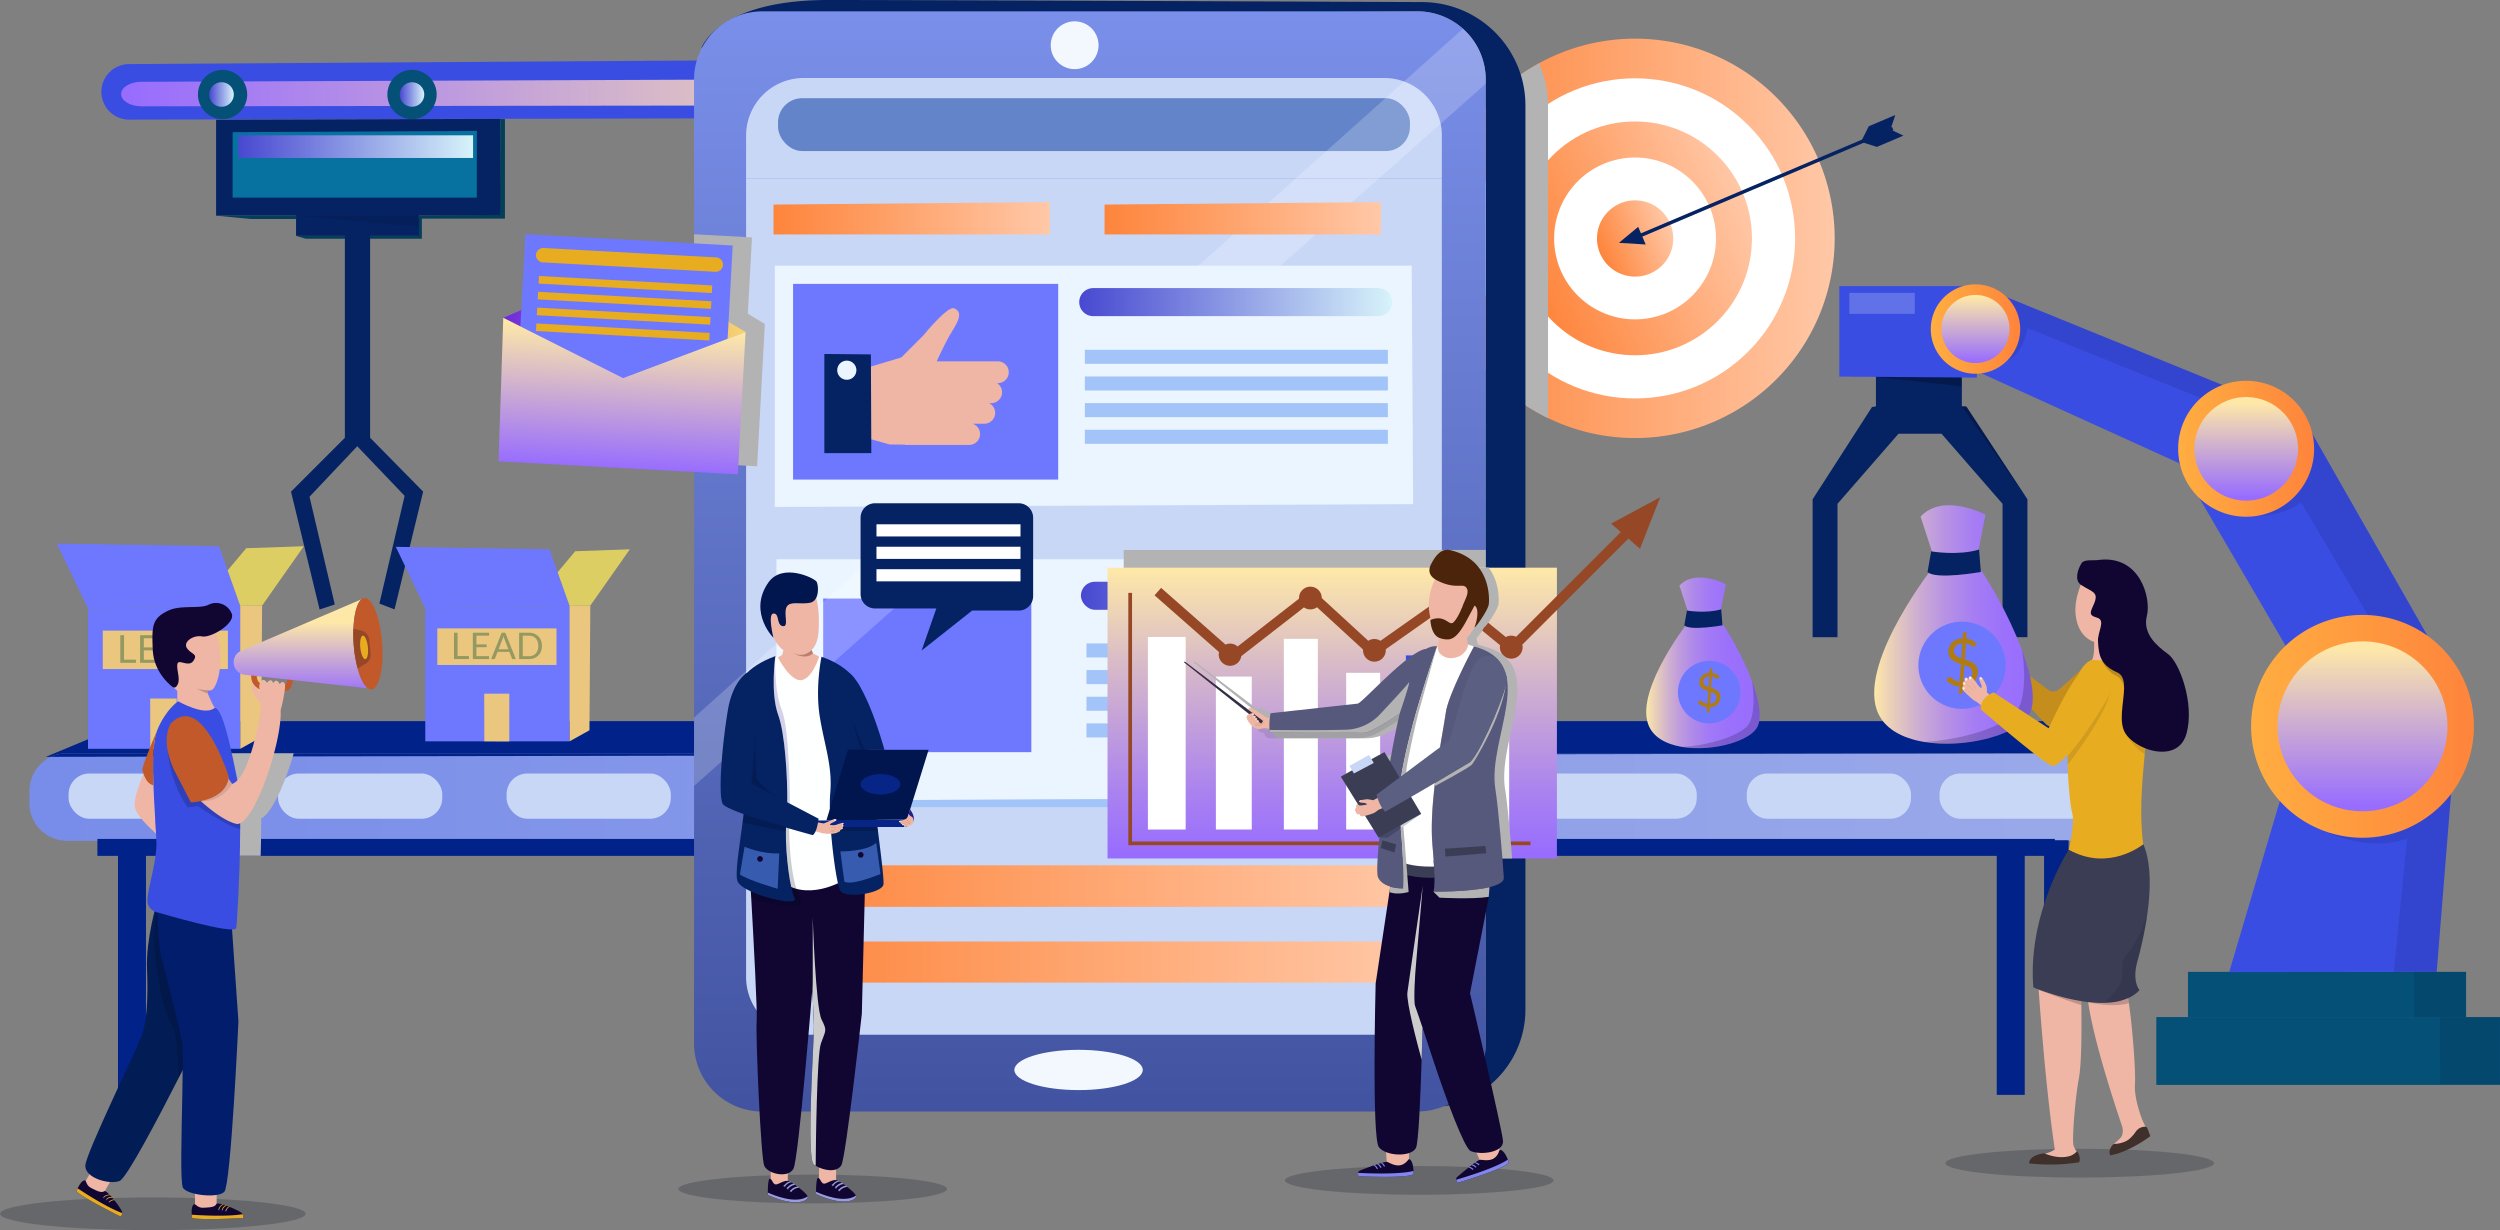 <svg xmlns="http://www.w3.org/2000/svg" xmlns:xlink="http://www.w3.org/1999/xlink" viewBox="0 0 1979.92 974.21"><rect x="0" y="0" width="1979.92" height="974.21" fill="#808080" stroke="none"/><defs><style>.cls-1{isolation:isolate;}.cls-2{fill:url(#Áåçûìÿííûé_ãðàäèåíò_17);}.cls-28,.cls-3{fill:#fff;}.cls-4{fill:url(#Áåçûìÿííûé_ãðàäèåíò_17-2);}.cls-5{fill:url(#Áåçûìÿííûé_ãðàäèåíò_17-3);}.cls-6{fill:#052263;}.cls-15,.cls-35,.cls-7{fill:#01091c;}.cls-28,.cls-52,.cls-7{opacity:0.2;}.cls-8{fill:#043e59;}.cls-9{fill:#394de2;}.cls-10{fill:url(#Áåçûìÿííûé_ãðàäèåíò_4);}.cls-11{fill:#045077;}.cls-12{fill:url(#Áåçûìÿííûé_ãðàäèåíò_18);}.cls-13{fill:url(#Áåçûìÿííûé_ãðàäèåíò_18-2);}.cls-14{fill:#0771a0;}.cls-15{opacity:0.1;}.cls-16{fill:url(#Áåçûìÿííûé_ãðàäèåíò_18-3);}.cls-17{fill:#b3b3b3;}.cls-17,.cls-49{mix-blend-mode:multiply;}.cls-18{fill:url(#Áåçûìÿííûé_ãðàäèåíò_30);}.cls-19{fill:#012289;}.cls-20{fill:#c9d7f7;}.cls-21{fill:url(#Áåçûìÿííûé_ãðàäèåíò_29);}.cls-22{fill:#f3f8ff;}.cls-23{fill:#ebf5ff;}.cls-24{fill:#6d78ff;}.cls-25{fill:url(#Áåçûìÿííûé_ãðàäèåíò_18-4);}.cls-26{fill:#a2c4f9;}.cls-27{fill:#6384c9;}.cls-29{fill:url(#Áåçûìÿííûé_ãðàäèåíò_26);}.cls-30{fill:url(#Áåçûìÿííûé_ãðàäèåíò_23);}.cls-31{fill:url(#Áåçûìÿííûé_ãðàäèåíò_26-2);}.cls-32{fill:url(#Áåçûìÿííûé_ãðàäèåíò_23-2);}.cls-33{fill:url(#Áåçûìÿííûé_ãðàäèåíò_26-3);}.cls-34{fill:url(#Áåçûìÿííûé_ãðàäèåíò_23-3);}.cls-35{opacity:0.3;}.cls-36{fill:#ddce64;}.cls-37{fill:#eac67e;}.cls-38{fill:url(#Áåçûìÿííûé_ãðàäèåíò_17-4);}.cls-39{fill:url(#Áåçûìÿííûé_ãðàäèåíò_17-5);}.cls-40{fill:#efb6a5;}.cls-41{fill:#100631;}.cls-42{fill:#6d719b;}.cls-43{fill:#999de0;}.cls-44{fill:#feffff;}.cls-45{fill:#01154f;}.cls-46{fill:#062587;}.cls-47{fill:#ffe1d9;}.cls-48{fill:#c17135;}.cls-49{fill:#ccc;}.cls-50,.cls-52{fill:#241d89;}.cls-51{fill:#bc7e6d;}.cls-53{fill:#375caf;}.cls-54{fill:#c48d1c;}.cls-55{fill:#3b3d54;}.cls-56{fill:#e7ac1f;}.cls-57{fill:#3f302c;}.cls-58{fill:url(#Áåçûìÿííûé_ãðàäèåíò_21);}.cls-59{fill:#af7c14;}.cls-60{fill:#ffe9e3;}.cls-61{fill:#cc9c8f;}.cls-62{fill:#949962;}.cls-63{fill:url(#Áåçûìÿííûé_ãðàäèåíò_20);}.cls-64{fill:url(#Áåçûìÿííûé_ãðàäèåíò_18-5);}.cls-65{fill:url(#Áåçûìÿííûé_ãðàäèåíò_17-6);}.cls-66{fill:url(#Áåçûìÿííûé_ãðàäèåíò_17-7);}.cls-67{fill:#bf9288;}.cls-68{fill:#0b127f;}.cls-69{fill:#021c56;}.cls-70{fill:#011d6b;}.cls-71{fill:#c1592b;}.cls-72{fill:url(#Áåçûìÿííûé_ãðàäèåíò_13);}.cls-73{fill:#e07343;}.cls-74{fill:#964826;}.cls-75{fill:url(#Áåçûìÿííûé_ãðàäèåíò_7);}.cls-76,.cls-78{fill:#dda785;}.cls-76{opacity:0.5;}.cls-77{fill:#332f44;}.cls-79{fill:#fcdcc8;}.cls-80{fill:#8086ed;}.cls-81{fill:#4c240c;}.cls-82{fill:#56597c;}.cls-83{fill:#5b5f82;}.cls-84{fill:#ffd5ca;}.cls-85{fill:url(#Áåçûìÿííûé_ãðàäèåíò_6);}.cls-86{fill:url(#Áåçûìÿííûé_ãðàäèåíò_4-2);}</style><linearGradient id="Áåçûìÿííûé_ãðàäèåíò_17" x1="1136.77" y1="188.78" x2="1453.05" y2="188.78" gradientUnits="userSpaceOnUse"><stop offset="0.01" stop-color="#fe853c"/><stop offset="1" stop-color="#ffc8a7"/></linearGradient><linearGradient id="Áåçûìÿííûé_ãðàäèåíò_17-2" x1="1228.59" y1="70.75" x2="1413.76" y2="70.75" gradientTransform="matrix(0.93, 0.37, -0.37, 0.93, 96.69, -372.12)" xlink:href="#Áåçûìÿííûé_ãðàäèåíò_17"/><linearGradient id="Áåçûìÿííûé_ãðàäèåíò_17-3" x1="1290.96" y1="70.75" x2="1351.39" y2="70.75" gradientTransform="translate(16.21 -150.72) rotate(11.8)" xlink:href="#Áåçûìÿííûé_ãðàäèåíò_17"/><linearGradient id="Áåçûìÿííûé_ãðàäèåíò_4" x1="95.93" y1="73.23" x2="788.72" y2="73.23" gradientUnits="userSpaceOnUse"><stop offset="0.01" stop-color="#986dfe"/><stop offset="1" stop-color="#fee8a8"/></linearGradient><linearGradient id="Áåçûìÿííûé_ãðàäèåíò_18" x1="316.59" y1="74.85" x2="336.02" y2="74.85" gradientTransform="translate(148.5 -208.81) rotate(45)" gradientUnits="userSpaceOnUse"><stop offset="0.01" stop-color="#494ad1"/><stop offset="1" stop-color="#d7f3fa"/></linearGradient><linearGradient id="Áåçûìÿííûé_ãðàäèåíò_18-2" x1="165.73" y1="74.85" x2="185.15" y2="74.85" gradientTransform="matrix(1, 0, 0, 1, 0, 0)" xlink:href="#Áåçûìÿííûé_ãðàäèåíò_18"/><linearGradient id="Áåçûìÿííûé_ãðàäèåíò_18-3" x1="188.72" y1="116.14" x2="374.64" y2="116.14" gradientTransform="matrix(1, 0, 0, 1, 0, 0)" xlink:href="#Áåçûìÿííûé_ãðàäèåíò_18"/><linearGradient id="Áåçûìÿííûé_ãðàäèåíò_30" x1="23.3" y1="631.23" x2="1673.68" y2="631.23" gradientUnits="userSpaceOnUse"><stop offset="0.01" stop-color="#788de9"/><stop offset="1" stop-color="#9aa9e9"/></linearGradient><linearGradient id="Áåçûìÿííûé_ãðàäèåíò_29" x1="863.16" y1="8.97" x2="863.16" y2="872.01" gradientUnits="userSpaceOnUse"><stop offset="0" stop-color="#7a8fe9"/><stop offset="1" stop-color="#4254a1"/></linearGradient><linearGradient id="Áåçûìÿííûé_ãðàäèåíò_18-4" x1="856.02" y1="471.81" x2="1103.77" y2="471.81" gradientTransform="matrix(1, 0, 0, 1, 0, 0)" xlink:href="#Áåçûìÿííûé_ãðàäèåíò_18"/><linearGradient id="Áåçûìÿííûé_ãðàäèåíò_26" x1="1782.81" y1="575.22" x2="1959.26" y2="575.22" gradientUnits="userSpaceOnUse"><stop offset="0" stop-color="#ffae41"/><stop offset="0.97" stop-color="#fe853c"/></linearGradient><linearGradient id="Áåçûìÿííûé_ãðàäèåíò_23" x1="1871.04" y1="513.17" x2="1871.04" y2="638.91" gradientTransform="translate(954.75 -1154.54) rotate(45)" gradientUnits="userSpaceOnUse"><stop offset="0" stop-color="#fee8a8"/><stop offset="0.99" stop-color="#986dfe"/></linearGradient><linearGradient id="Áåçûìÿííûé_ãðàäèåíò_26-2" x1="1725.05" y1="355.4" x2="1832.71" y2="355.4" xlink:href="#Áåçûìÿííûé_ãðàäèåíò_26"/><linearGradient id="Áåçûìÿííûé_ãðàäèåíò_23-2" x1="1778.88" y1="319.26" x2="1778.88" y2="394.16" gradientTransform="translate(353.52 -766.69) rotate(26.91)" xlink:href="#Áåçûìÿííûé_ãðàäèåíò_23"/><linearGradient id="Áåçûìÿííûé_ãðàäèåíò_26-3" x1="1529.15" y1="260.61" x2="1599.93" y2="260.61" xlink:href="#Áåçûìÿííûé_ãðàäèåíò_26"/><linearGradient id="Áåçûìÿííûé_ãðàäèåíò_23-3" x1="1564.54" y1="235.09" x2="1564.54" y2="287.15" gradientTransform="translate(601.5 -999.65) rotate(43.16)" xlink:href="#Áåçûìÿííûé_ãðàäèåíò_23"/><linearGradient id="Áåçûìÿííûé_ãðàäèåíò_17-4" x1="609.78" y1="701.75" x2="1124.21" y2="701.75" xlink:href="#Áåçûìÿííûé_ãðàäèåíò_17"/><linearGradient id="Áåçûìÿííûé_ãðàäèåíò_17-5" x1="609.78" y1="761.92" x2="1119.38" y2="761.92" xlink:href="#Áåçûìÿííûé_ãðàäèåíò_17"/><linearGradient id="Áåçûìÿííûé_ãðàäèåíò_21" x1="1484.31" y1="494.54" x2="1609.9" y2="494.54" gradientUnits="userSpaceOnUse"><stop offset="0" stop-color="#fee8a8"/><stop offset="0.09" stop-color="#edd3b6"/><stop offset="0.27" stop-color="#ceafd0"/><stop offset="0.45" stop-color="#b792e4"/><stop offset="0.63" stop-color="#a67df3"/><stop offset="0.81" stop-color="#9b71fb"/><stop offset="0.99" stop-color="#986dfe"/></linearGradient><linearGradient id="Áåçûìÿííûé_ãðàäèåíò_20" x1="1303.76" y1="524.95" x2="1393.64" y2="524.95" gradientUnits="userSpaceOnUse"><stop offset="0" stop-color="#fee8a8"/><stop offset="0.04" stop-color="#f3dbb1"/><stop offset="0.16" stop-color="#d7bac8"/><stop offset="0.28" stop-color="#c09edc"/><stop offset="0.42" stop-color="#ae88eb"/><stop offset="0.56" stop-color="#a279f6"/><stop offset="0.74" stop-color="#9a70fc"/><stop offset="0.99" stop-color="#986dfe"/></linearGradient><linearGradient id="Áåçûìÿííûé_ãðàäèåíò_18-5" x1="854.72" y1="239.27" x2="1102.48" y2="239.27" gradientTransform="matrix(1, 0, 0, 1, 0, 0)" xlink:href="#Áåçûìÿííûé_ãðàäèåíò_18"/><linearGradient id="Áåçûìÿííûé_ãðàäèåíò_17-6" x1="612.59" y1="172.86" x2="831.4" y2="172.86" xlink:href="#Áåçûìÿííûé_ãðàäèåíò_17"/><linearGradient id="Áåçûìÿííûé_ãðàäèåíò_17-7" x1="874.77" y1="172.86" x2="1093.59" y2="172.86" xlink:href="#Áåçûìÿííûé_ãðàäèåíò_17"/><linearGradient id="Áåçûìÿííûé_ãðàäèåíò_13" x1="238.18" y1="492.8" x2="238.18" y2="550.93" gradientUnits="userSpaceOnUse"><stop offset="0" stop-color="#fee8a8"/><stop offset="0.58" stop-color="#c09edc"/><stop offset="0.99" stop-color="#986dfe"/></linearGradient><linearGradient id="Áåçûìÿííûé_ãðàäèåíò_7" x1="1055.07" y1="450.98" x2="1055.07" y2="677.6" gradientUnits="userSpaceOnUse"><stop offset="0" stop-color="#fee8a8"/><stop offset="0.34" stop-color="#d7b9c9"/><stop offset="0.78" stop-color="#aa82ef"/><stop offset="0.99" stop-color="#986dfe"/></linearGradient><linearGradient id="Áåçûìÿííûé_ãðàäèåíò_6" x1="143.62" y1="371.38" x2="335.85" y2="371.38" gradientTransform="matrix(1, 0.05, -0.05, 1, 275.52, -130.17)" gradientUnits="userSpaceOnUse"><stop offset="0.01" stop-color="#6f2cde"/><stop offset="1" stop-color="#fed86b"/></linearGradient><linearGradient id="Áåçûìÿííûé_ãðàäèåíò_4-2" x1="488.46" y1="371.78" x2="494.43" y2="259.14" xlink:href="#Áåçûìÿííûé_ãðàäèåíò_4"/></defs><g class="cls-1"><g id="Calque_2" data-name="Calque 2"><g id="Ñëîé_1" data-name="Ñëîé 1"><path class="cls-2" d="M1362.34,331.78c-1.88.9-3.78,1.74-5.71,2.56-1.54.65-3.07,1.27-4.61,1.87a157.78,157.78,0,0,1-126-5.12A159.66,159.66,0,0,1,1194.58,311a158.13,158.13,0,1,1,167.76,20.76Z"/><circle class="cls-3" cx="1294.91" cy="188.78" r="126.77" transform="translate(245.78 970.94) rotate(-45)"/><circle class="cls-4" cx="1294.91" cy="188.78" r="92.58" transform="translate(245.78 970.94) rotate(-45)"/><circle class="cls-3" cx="1294.91" cy="188.78" r="64.09" transform="translate(-4.22 345.95) rotate(-15.19)"/><circle class="cls-5" cx="1294.91" cy="188.78" r="30.21" transform="translate(123.7 772.47) rotate(-34.78)"/><polygon class="cls-6" points="1297.4 179.65 1303.33 193.64 1282.14 192.31 1297.4 179.65"/><rect class="cls-6" x="1285.58" y="143.74" width="222.2" height="2.81" transform="translate(54.17 556.79) rotate(-22.98)"/><polygon class="cls-6" points="1474.56 112.6 1486.45 116.33 1507.44 107.43 1497.73 102.78 1474.56 112.6"/><polygon class="cls-6" points="1474.44 111.11 1480.03 99.97 1501.02 91.07 1497.61 101.28 1474.44 111.11"/><path class="cls-7" d="M1753.43,921.2c0,6.29-47.63,11.39-106.38,11.39s-106.37-5.1-106.37-11.39,47.62-11.4,106.37-11.4S1753.43,914.9,1753.43,921.2Z"/><path class="cls-7" d="M242.06,961.26c0,7.15-54.19,13-121,13s-121-5.8-121-13,54.19-12.94,121-12.94S242.06,954.12,242.06,961.26Z"/><polygon class="cls-8" points="234.46 186.79 242.06 189.08 334.1 189.08 334.1 172.47 330.78 172.47 330.78 186.79 234.46 186.79"/><path class="cls-9" d="M1013.64,92.76l-911.26,2a22,22,0,0,1-22.08-22h0a22,22,0,0,1,21.9-22L1013.45,45a22,22,0,0,1,22.18,22v3.69A22,22,0,0,1,1013.64,92.76Z"/><path class="cls-10" d="M772.77,83.31l-660.83.89c-8.84,0-16-4.34-16-9.71h0c0-5.34,7.09-9.67,15.88-9.71l660.83-2.51c8.86,0,16.08,4.32,16.08,9.71V73.6C788.72,79,781.58,83.3,772.77,83.31Z"/><circle class="cls-11" cx="176.27" cy="74.85" r="19.52" transform="translate(65.01 230.71) rotate(-77.49)"/><circle class="cls-11" cx="326.31" cy="74.85" r="19.52" transform="translate(-3.52 132.21) rotate(-22.79)"/><circle class="cls-12" cx="326.31" cy="74.85" r="9.71" transform="translate(42.65 252.66) rotate(-45)"/><path class="cls-13" d="M185.15,74.85a9.71,9.71,0,1,1-9.71-9.72A9.71,9.71,0,0,1,185.15,74.85Z"/><polygon class="cls-6" points="331.76 186.79 331.76 170.8 397.07 170.8 396.16 94.13 171.15 94.83 171.15 170.8 234.46 170.8 234.46 186.79 273.12 186.79 273.12 346.74 230.47 389.39 253.12 482.69 265.12 478.69 245.13 393.39 282.93 353.41 320.46 392.69 300.47 477.99 312.46 482.65 335.12 389.35 293.11 346.69 293.11 186.79 331.76 186.79"/><polygon class="cls-14" points="184.24 104.68 184.24 156.52 377.63 156.52 377.63 103.68 184.24 104.68"/><polygon class="cls-15" points="234.46 170.8 330.78 179.45 331.76 170.8 234.46 170.8"/><rect class="cls-16" x="188.72" y="107.17" width="185.92" height="17.94"/><polygon class="cls-8" points="171.15 170.8 198.69 173.46 234.58 173.46 234.58 170.8 171.15 170.8"/><polygon class="cls-8" points="331.78 173.13 399.9 173.13 399.9 94.38 396.16 94.13 396.16 170.14 331.76 170.8 331.78 173.13"/><path class="cls-17" d="M1226,83.56V331.09A159.66,159.66,0,0,1,1194.58,311V66.56a157.36,157.36,0,0,1,24.32-16.4,81.55,81.55,0,0,1,4.6,13.21A82.47,82.47,0,0,1,1226,83.56Z"/><path class="cls-6" d="M1208.09,83.56v716a77.75,77.75,0,0,1-64.9,76.68,54.08,54.08,0,0,0,33.47-50V63A54.08,54.08,0,0,0,1122.6,9L602.3,13c-17.23,0-46.85,25.25-46.85,25.25S568.08,0,655.81,0c64.57,0,333.37,1.08,470.72,1.65A81.93,81.93,0,0,1,1198.46,45h0A81.43,81.43,0,0,1,1208.09,83.56Z"/><path class="cls-18" d="M1673.68,626.32v9.82a29.74,29.74,0,0,1-18.76,27.65q-.93.38-1.92.69a29.58,29.58,0,0,1-9.07,1.41H53A29.74,29.74,0,0,1,23.3,636.14v-9.82A29.73,29.73,0,0,1,53,596.57H1643.93A29.76,29.76,0,0,1,1673.68,626.32Z"/><polygon class="cls-19" points="1627.37 664.4 1627.37 677.82 1603.53 677.82 1603.53 867.11 1581.37 867.11 1581.37 677.82 115.61 677.82 115.61 867.11 93.45 867.11 93.45 677.82 77.14 677.82 77.14 664.4 1627.37 664.4"/><rect class="cls-20" x="54.3" y="612.6" width="130.08" height="35.82" rx="16.4"/><rect class="cls-20" x="220.2" y="612.6" width="130.08" height="35.82" rx="16.4"/><rect class="cls-20" x="401.18" y="612.6" width="130.08" height="35.82" rx="16.4"/><rect class="cls-3" x="572.73" y="612.6" width="130.08" height="35.82" rx="16.4"/><rect class="cls-3" x="1049.68" y="612.6" width="130.08" height="35.82" rx="16.4"/><rect class="cls-20" x="1213.69" y="612.6" width="130.08" height="35.82" rx="16.4"/><rect class="cls-20" x="1383.36" y="612.6" width="130.08" height="35.82" rx="16.4"/><rect class="cls-20" x="1536.06" y="612.6" width="130.08" height="35.82" rx="16.4"/><path class="cls-19" d="M1673.67,636.15v-9.83a29.74,29.74,0,0,0-29.74-29.74H53a29.72,29.72,0,0,0-12.67,2.82h-4l67.87-28.28H1654.34a36.25,36.25,0,0,1,36.2,34.22c.87,15.55-9.29,31.13-19.27,42.53A29.6,29.6,0,0,0,1673.67,636.15Z"/><path class="cls-19" d="M53,596.58H1643.93L40.37,599.4A29.72,29.72,0,0,1,53,596.58Z"/><path class="cls-21" d="M1176.66,63V826.2a54,54,0,0,1-54.07,54.08H603.73a54,54,0,0,1-54.07-54.08V63A54.06,54.06,0,0,1,603.73,9h518.86A54.1,54.1,0,0,1,1176.66,63Z"/><path class="cls-20" d="M1141.89,141.56V773.91a45.56,45.56,0,0,1-45.55,45.55H636.44a45.55,45.55,0,0,1-45.55-45.55V141.56Z"/><rect class="cls-19" x="126.45" y="674.41" width="19.44" height="142.06"/><rect class="cls-19" x="1618.82" y="665.44" width="19.44" height="142.06"/><ellipse class="cls-22" cx="854.19" cy="847.37" rx="50.84" ry="15.95"/><circle class="cls-22" cx="851.13" cy="35.82" r="18.94" transform="translate(731.93 879.33) rotate(-84.37)"/><path class="cls-20" d="M1141.89,107.33v34.23h-551V107.33a45.55,45.55,0,0,1,45.55-45.55h459.9A45.56,45.56,0,0,1,1141.89,107.33Z"/><polygon class="cls-23" points="614.93 634.01 614.93 442.92 1119.33 442.92 1120.44 631.79 614.93 634.01"/><rect class="cls-24" x="651.95" y="474.03" width="164.83" height="121.66"/><rect class="cls-25" x="856.02" y="460.7" width="247.75" height="22.22" rx="11.11"/><rect class="cls-26" x="860.46" y="551.8" width="239.98" height="11.11"/><rect class="cls-26" x="860.46" y="509.58" width="239.98" height="11.11"/><rect class="cls-26" x="860.46" y="530.69" width="239.98" height="11.11"/><rect class="cls-26" x="860.46" y="572.91" width="239.98" height="11.11"/><polygon class="cls-26" points="611.6 634.06 619.01 639.24 1121.18 639.24 1121.18 451.11 1115.99 442.97 1115.99 631.84 611.6 634.06"/><rect class="cls-27" x="616.17" y="77.76" width="500.45" height="41.87" rx="19.17"/><path class="cls-28" d="M1176.66,63.05v3.24l-627,556.18V568.26L1158.61,22.73A53.89,53.89,0,0,1,1176.66,63.05Z"/><polygon class="cls-6" points="1605.66 395.43 1605.66 504.65 1585.96 504.65 1585.96 399 1537.61 343.49 1503.58 343.49 1455.24 399 1455.24 504.65 1435.54 504.65 1435.54 395.43 1482.58 322.33 1485.68 321.85 1485.68 293.35 1553.73 293.35 1553.73 321.71 1557.31 322 1605.66 395.43"/><rect class="cls-11" x="1732.8" y="769.68" width="220.26" height="35.81"/><rect class="cls-11" x="1707.73" y="805.49" width="272.19" height="53.72"/><polygon class="cls-9" points="1947.68 547.63 1929.78 769.68 1895.75 769.72 1765.43 769.88 1831.28 547.63 1727.75 370.39 1725.64 366.76 1568.41 295.31 1568.05 295.15 1564.47 225.3 1589.43 235.46 1760.13 304.91 1769.45 308.71 1824.13 330.95 1947.68 547.63"/><polygon class="cls-9" points="1456.7 298.26 1565.65 299.07 1564.14 226.63 1456.7 226.63 1456.7 298.26"/><path class="cls-15" d="M1824.13,331l-54.68-22.25,49.21,83a53.77,53.77,0,0,1-32.52,17.08c6.53-.14,24.47-1.41,36.19-10.89l94.56,159.43-9.8,98.48a88.43,88.43,0,0,1-61.48,4l-.83.24s32.5,14.52,61.48,4.16l-10.51,105.6,34,0,17.9-222Z"/><path class="cls-29" d="M1959.26,575.22A88.23,88.23,0,1,1,1871,487,88.09,88.09,0,0,1,1959.26,575.22Z"/><circle class="cls-30" cx="1871.04" cy="575.22" r="67.29" transform="translate(141.27 1491.5) rotate(-45)"/><path class="cls-31" d="M1832.71,355.4a53.77,53.77,0,0,1-46.57,53.34,53.78,53.78,0,0,1-61.09-53.34c0-.5,0-1,0-1.46a53.74,53.74,0,0,1,17.87-38.62h0a53.83,53.83,0,0,1,89.76,40.08Z"/><circle class="cls-32" cx="1778.88" cy="355.4" r="41.06" transform="translate(31.79 843.67) rotate(-26.91)"/><path class="cls-33" d="M1599.93,260.61a35.37,35.37,0,0,1-17.57,30.58,35.66,35.66,0,0,1-17.82,4.81,35.4,35.4,0,1,1,35.23-38.64A31.72,31.72,0,0,1,1599.93,260.61Z"/><circle class="cls-34" cx="1564.54" cy="260.61" r="26.99" transform="translate(244.98 1140.65) rotate(-43.16)"/><polygon class="cls-35" points="1485.57 298.41 1553.36 306.05 1553.36 299.07 1485.57 298.41"/><polygon class="cls-35" points="1553.73 321.71 1605.66 395.43 1557.31 322 1553.73 321.71"/><rect class="cls-28" x="1464.63" y="231.95" width="51.84" height="16.62"/><polygon class="cls-15" points="1911.91 769.61 1911.91 805.67 1953.06 805.5 1953.06 769.68 1911.91 769.61"/><polygon class="cls-15" points="1932.35 805.5 1932.51 858.67 1979.7 858.67 1979.7 805.5 1932.35 805.5"/><polygon class="cls-24" points="69.69 481.89 69.69 593.04 190.28 593.04 190.28 479.79 69.69 481.89"/><polygon class="cls-24" points="69.69 481.89 45.05 430.51 173.5 432.6 190.28 479.79 69.69 481.89"/><polygon class="cls-36" points="180.28 451.73 195 434.18 240.61 432.6 207.58 479.62 190.28 479.79 180.28 451.73"/><polygon class="cls-37" points="190.28 479.79 190.28 593.04 206.88 583.78 207.58 479.62 190.28 479.79"/><polygon class="cls-37" points="139.87 593.1 119.02 593.03 118.93 553.19 139.91 553.19 139.87 593.1"/><rect class="cls-38" x="609.78" y="685.3" width="514.43" height="32.9"/><rect class="cls-39" x="609.78" y="745.65" width="509.6" height="32.55"/><path class="cls-7" d="M750,941.64c0,6.3-47.63,11.4-106.38,11.4s-106.37-5.1-106.37-11.4,47.63-11.39,106.37-11.39S750,935.35,750,941.64Z"/><polygon class="cls-40" points="610.6 923.31 610.09 940.7 623.93 941.71 623.93 924.15 610.6 923.31"/><path class="cls-41" d="M608.07,946.27s0-.71,0-1.79c0-3.58.25-11.3,1.67-11,1.85.34,2.36,4.72,4.9,4.55s7.25-4.38,11.14-2.19,12.49,8.61,13.84,11.65a.14.14,0,0,1,0,.06C640.85,950.57,630.87,956.83,608.07,946.27Z"/><path class="cls-42" d="M624.56,941.12a.8.8,0,1,1-.8-.8A.8.8,0,0,1,624.56,941.12Z"/><path class="cls-43" d="M608.07,946.27s0-.71,0-1.79c4.69,2.13,22.45,9.47,31.57,3C640.85,950.57,630.87,956.83,608.07,946.27Z"/><path class="cls-43" d="M624.09,941.41l-.74-.67c.11-.12,2.24-3.11,5.6-3.38l.81,1C626.79,938.57,624.12,941.38,624.09,941.41Z"/><circle class="cls-42" cx="621.27" cy="939.22" r="0.8"/><path class="cls-42" d="M627.22,943.27a.8.8,0,1,1-.8-.8A.8.8,0,0,1,627.22,943.27Z"/><path class="cls-43" d="M626.78,943.61,626,943a7.75,7.75,0,0,1,6-3.34l.85,1C629.41,940.73,626.81,943.58,626.78,943.61Z"/><path class="cls-43" d="M621.71,939.48l-.8-.63c.15-.16,2.56-3.44,5.47-3.18l.42.74C624.81,936.21,622.57,938.47,621.71,939.48Z"/><polygon class="cls-40" points="648.81 922.69 648.31 940.08 662.15 941.09 662.15 923.53 648.81 922.69"/><path class="cls-41" d="M646.29,945.65s0-.71,0-1.79c0-3.58.25-11.3,1.67-11,1.85.34,2.36,4.72,4.9,4.55s7.25-4.38,11.14-2.19,12.49,8.61,13.84,11.65a.14.14,0,0,1,0,.06C679.07,950,669.09,956.21,646.29,945.65Z"/><path class="cls-42" d="M662.78,940.5a.8.8,0,1,1-.8-.8A.8.8,0,0,1,662.78,940.5Z"/><path class="cls-43" d="M646.29,945.65s0-.71,0-1.79c4.69,2.13,22.45,9.47,31.57,3C679.07,950,669.09,956.21,646.29,945.65Z"/><path class="cls-43" d="M662.31,940.79l-.74-.67c.11-.12,2.24-3.11,5.6-3.38l.81,1C665,938,662.34,940.76,662.31,940.79Z"/><path class="cls-42" d="M660.29,938.6a.8.8,0,1,1-.8-.8A.8.8,0,0,1,660.29,938.6Z"/><path class="cls-42" d="M665.44,942.65a.8.8,0,1,1-.8-.8A.8.8,0,0,1,665.44,942.65Z"/><path class="cls-43" d="M665,943l-.81-.59a7.75,7.75,0,0,1,6-3.34l.85,1C667.63,940.11,665,943,665,943Z"/><path class="cls-43" d="M659.93,938.86l-.8-.63c.15-.16,2.56-3.44,5.47-3.17l.42.73C663,935.59,660.79,937.85,659.93,938.86Z"/><path class="cls-41" d="M643.66,779.36s-11.1,138.35-15.26,146.21-20.36,4.16-23.14-2.32-6.94-104.1-6-114.28c.67-7.33-2.5-65.72-4.32-97.86-.11-1.82-.21-3.54-.3-5.17-.55-9.64-.93-15.88-.93-15.88l31,1.55,3.19.16,14.65-1.26Z"/><path class="cls-41" d="M682.54,802.94S670,916.31,666.33,922.79c-3.44,6-13.71,4.44-20.34.46-.49-.3-1-.6-1.4-.92-6.48-4.62.46-100.87,0-110.12-.1-2.05-.39-9.11-.77-18.84-1.33-34.07-3.86-101-3.86-101,6.94,0,45.41-3.58,45.41-3.58Z"/><path class="cls-44" d="M668.65,696.89s-30.84,19.35-52.44-1.2-7.4-172.9-7.4-172.9l6.86-2.94s.14.29.43.81c2,3.65,10.37,18.39,18.08,18,8.65-.44,14.39-18,14.57-18.59h0s1.38,0,5.32,2.5S668.65,696.89,668.65,696.89Z"/><path class="cls-6" d="M591.5,704.38c-3.39-1.84-6-3.79-7.06-5.71-2.8-4.89.74-25.15,3.64-47.06.29-2.13.56-4.28.82-6.43,2.42-19.66,3.8-39.58-.76-50.15-10.18-23.6-19.43-58.76,25.91-75.42,0,0-4.16,29.15,2.31,46.73,5.23,14.18,7.44,48.52,7.14,70.75-.08,5.33-.3,10-.66,13.47-.15,1.42-.25,2.94-.33,4.55,0,.06,0,.13,0,.2,0,1-.08,2.07-.1,3.16-.31,18.81,3.31,45.87,6.92,52.7C632.66,717.48,605.29,711.87,591.5,704.38Z"/><path class="cls-6" d="M695.31,658c2.71,21.29,4.92,39.65,4.34,42.57-1.39,6.93-30.54,11.56-34.24,4.62-2.39-4.47-5.74-26.44-7.32-47.19-.07-1-.14-2-.22-3-.7-10.35-.93-20.16-.33-27.06,1.86-21.28-4.62-37.48-8.33-60.61s1.4-47.2,1.4-47.2c9.56,3.3,16.7,7.69,22,12.68a24,24,0,0,1,5.1,5.65,44.42,44.42,0,0,1,4.49,7.26c4.7,8.57,10.76,22.55,17.43,45.21l.81,2.93H687.57c1.15,13.44,4.48,38.59,7.36,61.14C695.06,656,695.19,657,695.31,658Z"/><path class="cls-40" d="M648.75,520.07c-.18.56-5.92,18.15-14.57,18.59-7.71.39-16.12-14.35-18.08-18l3.35-2,1-3.74c-4.29-3.18-9.39-9.63-11-22.66-1.37-10.83.32-20.23,2.57-25.28a17.78,17.78,0,0,1,14.76-10.42c19-1.57,22.75,21.5,21.53,43.1-.44,7.7-2.7,12.36-5.59,15.15l1.19,2.69Z"/><polygon class="cls-45" points="735.43 593.8 718.31 649.01 654.46 649.78 671.58 593.8 735.43 593.8"/><polygon class="cls-46" points="718.31 649.01 718.15 654.95 629.55 654.95 629.55 649.78 654.46 649.78 718.31 649.01"/><path class="cls-7" d="M695.31,658H654.53l-.9-3h41.3C695.06,656,695.19,657,695.31,658Z"/><path class="cls-40" d="M668.07,654.09c0,.24-.5.62-1.28,1a.83.83,0,0,1,.82.83c0,.33-1,.93-2.33,1.52a.43.43,0,0,1,.05.12.62.62,0,0,1,0,.25c0,.15-.22.36-.59.62-1.71,1.14-3.72,2.44-11.93,1.69a31.79,31.79,0,0,1-5.49-1.44l-4.52-.41,2.09-4.74.69-2.55,6.82,1.16,3.71-1.51a17.24,17.24,0,0,1,4.26-1.73,2.72,2.72,0,0,1,1.87.12l.05,0c1,.73-2.85,2.44-3.87,2.93a2.53,2.53,0,0,0-1.12,1.32,11,11,0,0,0,4.28.12c1.86-.47,6.44-2.44,6.56-1.28,0,.31-.38.69-1,1.09C667.7,653.31,668.07,653.59,668.07,654.09Z"/><path class="cls-47" d="M662.34,649.08c.06.62-.73,1-1.29,1,0,0-1-.66-.63-1.19a2.72,2.72,0,0,1,1.87.12Z"/><path class="cls-47" d="M667.06,653s-.55-.92-.2-1a1.61,1.61,0,0,1,1.07.06C668.19,652.17,667.58,653.18,667.06,653Z"/><path class="cls-47" d="M666.93,654.63s-.48-.93-.18-1a1.25,1.25,0,0,1,.92,0C667.9,653.82,667.38,654.83,666.93,654.63Z"/><path class="cls-47" d="M666.58,656.45s-.42-.92-.16-1a1,1,0,0,1,.83.06C667.45,655.64,667,656.65,666.58,656.45Z"/><path class="cls-48" d="M667.19,653.27a8.56,8.56,0,0,1-2.26,1.28c-.81.29-1.64.53-2.47.78a11.66,11.66,0,0,1-2.56.46,10.71,10.71,0,0,1-2.59-.14v0c.87,0,1.72,0,2.58-.08a21.81,21.81,0,0,0,2.54-.34,9.43,9.43,0,0,0,2.43-.83c.78-.35,1.56-.71,2.32-1.13Z"/><path class="cls-48" d="M666.92,655.05a8.53,8.53,0,0,1-2.26,1.27c-.81.3-1.64.53-2.47.78a11.1,11.1,0,0,1-2.56.46,11.23,11.23,0,0,1-2.59-.13v0a24.62,24.62,0,0,0,2.58-.08,19.86,19.86,0,0,0,2.54-.34,9.07,9.07,0,0,0,2.43-.83c.78-.35,1.56-.71,2.32-1.12Z"/><path class="cls-48" d="M665.3,657.4a7.32,7.32,0,0,1-2,.79c-.69.15-1.38.27-2.07.43a11.1,11.1,0,0,1-4.22.15v0c1.42,0,2.8-.1,4.2-.25a8,8,0,0,0,2-.49l2-.63Z"/><path class="cls-47" d="M665.38,657.84c0,.15-.22.36-.59.62l-.07,0s-.27-.52,0-.69a1.31,1.31,0,0,1,.61-.14A.62.62,0,0,1,665.38,657.84Z"/><path class="cls-45" d="M612.51,505c1.93,2.1-21.06-19.29-4-43.65,11.22-16,36.71-3.39,38.25-.61s2.47,15.08-5.25,16.63-15.73-1.7-18.5,3.23,2.16,16.2-3.09,15.27-2.31-10-7.25-10S612.51,505,612.51,505Z"/><path class="cls-49" d="M650.14,826.37c-3.26,9.37-4,80.18-4.15,96.88-.49-.3-1-.6-1.4-.92-6.48-4.62.46-100.87,0-110.12-.1-2.05-.39-9.11-.77-18.84.15-5.68.13-9.33-.16-10V726.43s2.31,71.72,7,81S653.84,815.73,650.14,826.37Z"/><path class="cls-6" d="M648.29,648.39c-1.39,11.57-4.63,13-4.63,13s-67.55-18.2-71.25-24.68-.82-45.1,4.05-74.32c3.84-23,14.92-29.32,14.92-29.32,5,7.67,6.48,24,6.51,40.44a439.27,439.27,0,0,1-2.81,47l18.66,9.79h0Z"/><path class="cls-50" d="M720.7,641.07s4.17,4.85,2.85,9.48l-4.7-3.39Z"/><path class="cls-40" d="M722,646.79a2.74,2.74,0,0,0-.78-.37,7.89,7.89,0,0,1-1.62-1.83l-.78,2.6a4.37,4.37,0,0,0-.52.62,6.28,6.28,0,0,1-3.22,1.74c-2,.38-3.18.27-3.1,1,0,.45.52.65,1.29.77a1.81,1.81,0,0,0-.1.43c0,.39.71.55,1.35.69a.38.38,0,0,0-.23.42c0,.5.7.9,1.64.75a1.17,1.17,0,0,0,0,.33c.08.77.71.91,2.1.68s4.2-1.17,4.74-2.32C723.75,650.89,724,648.1,722,646.79Z"/><path class="cls-47" d="M713.24,651.1s-.87.46-1.16-.35.87-.55.87-.55S713.39,650.73,713.24,651.1Z"/><path class="cls-47" d="M714.37,652.19s-.76.4-1-.31.77-.48.77-.48S714.5,651.85,714.37,652.19Z"/><path class="cls-47" d="M715.82,653.24s-.68.54-1.06-.11.66-.62.66-.62S715.88,652.89,715.82,653.24Z"/><path class="cls-47" d="M717.19,654.5s-.68.54-1.06-.11.66-.62.66-.62S717.25,654.15,717.19,654.5Z"/><path class="cls-48" d="M713.3,651.35c.61-.17,1.23-.31,1.84-.44a7.61,7.61,0,0,0,1.83-.49,16.64,16.64,0,0,0,1.7-.82,3.58,3.58,0,0,0,1.38-1.21h0a2.67,2.67,0,0,1-1.29,1.4,6.89,6.89,0,0,1-1.78.73c-.62.16-1.21.37-1.82.56a8.63,8.63,0,0,1-1.89.28Z"/><path class="cls-48" d="M714.55,652.47a16.62,16.62,0,0,1,1.66-.5,7.39,7.39,0,0,0,1.66-.5c.53-.23,1-.46,1.56-.72a3.27,3.27,0,0,0,1.32-1h0a2.36,2.36,0,0,1-1.23,1.22,7.89,7.89,0,0,1-1.63.64,16.87,16.87,0,0,0-1.65.56,8.13,8.13,0,0,1-1.7.34Z"/><path class="cls-48" d="M715.94,653.65a11.84,11.84,0,0,1,1.48-.52,6.37,6.37,0,0,0,1.49-.5l1.39-.7a4.61,4.61,0,0,0,1.26-.88h0a2.75,2.75,0,0,1-1.16,1.08,7.77,7.77,0,0,1-1.46.61,11.52,11.52,0,0,0-1.48.56,6.68,6.68,0,0,1-1.53.36Z"/><path class="cls-51" d="M643.89,517.53c-6.94,5.77-16.18-.58-17.11-1.26,9.52,6.07,15.92-1.43,15.92-1.43Z"/><path class="cls-46" d="M713.07,621.15c0,4.47-7.05,8.09-15.73,8.09s-15.74-3.62-15.74-8.09,7-8.1,15.74-8.1S713.07,616.67,713.07,621.15Z"/><path class="cls-7" d="M622.51,655.11c0,1.09-.09,2.2-.11,3.36l-34.32-6.86c.29-2.13.56-4.28.82-6.43l.17-.18,33.31,9.87Z"/><path class="cls-7" d="M615.27,630.8l-1.5-.52h0l-18.66-9.79a439.27,439.27,0,0,0,2.81-47l.12-.34s-.31,37,1.54,43.18S614.71,630.46,615.27,630.8Z"/><path class="cls-7" d="M684.53,593.49s-6.94-17.43-8.79-21.75,5.86,21.75,5.86,21.75Z"/><path class="cls-7" d="M594.92,711.11c-.11-1.82-.21-3.54-.3-5.17,14.4,6.67,37.8,11.09,34.7,5.23-1.67-3.15-3.33-10.6-4.61-19.56a225.55,225.55,0,0,1-2.31-33.14c0-1.09.06-2.14.1-3.16l2.42-.13s0,19.32,3,36.59c1.29,7.51,3.15,14.64,5.82,19.62C641,725,606.86,715,594.92,711.11Z"/><path class="cls-52" d="M623.5,637.09c.3-22.23-1.91-56.57-7.14-70.75-6.47-17.58-2.31-46.73-2.31-46.73s-1.38,26.84,5.09,42.57S625.61,639,625.61,639Z"/><path class="cls-53" d="M589.68,670.6s13.73,6,27.46,5.24l-1.24,28.07S591.53,696.82,586,692.5Z"/><path class="cls-53" d="M665.56,674.3s20.52.31,28.38-6.78l3.4,24.67s-23.76,9.87-28.69,5.86Z"/><path class="cls-41" d="M604.18,680.24a2.24,2.24,0,1,1-2.24-2.24A2.24,2.24,0,0,1,604.18,680.24Z"/><path class="cls-41" d="M683.92,677a2.24,2.24,0,1,1-2.24-2.23A2.24,2.24,0,0,1,683.92,677Z"/><path class="cls-40" d="M1588.46,524.34s-2.4-3-4.67-5.71l.1-3.4a17,17,0,0,0-1.52-4.66c-1.13-2.14-2.09-2-2.55-1.34s.91,4.35.91,4.35l0,1.84c-1.39.11-2.83-3.36-3.4-4.18-.7-1-1.57-2.27-2.33-3.27s-2.23-.25-1.78,1.71c-.31-.44-.62-.86-.91-1.24-.76-1-2.29-.22-1.76,1.81a1.77,1.77,0,0,0,.06.17c-.78-.37-1.79.44-1.34,2.15,0,.1.24.51.28.62-.68,0-1.41,1.25-.64,2.52a62.31,62.31,0,0,0,5.43,6.32c.59.71,2.09,1.61,2.85,2.31,2.9,2.64,5.68,5.36,5.68,5.36C1587.88,531.64,1588.46,524.34,1588.46,524.34Z"/><path class="cls-54" d="M1656.86,522.63l-25.92,23.18a7.09,7.09,0,0,1-9,.38l-35.47-26.65a11.9,11.9,0,0,0-9.72,8l43,45.47a9.52,9.52,0,0,0,12.29,1.31c14.52-9.94,45.52-32.81,46.11-38C1678.94,529.51,1674.16,513,1656.86,522.63Z"/><path class="cls-40" d="M1646.44,853.76c-3,16.09-5.19,45.21-4.51,52,.3,3,2.07,5.15,3.5,7.52a7.39,7.39,0,0,1,.11,6.88l-36.66.9c.2.55-3.34-.9.68-3.61,4.77-3.21,13.27-3.57,17.78-7.17-6.12-40.85-10.57-95.5-12.79-126.35a.28.28,0,0,0,0-.09c-1-14.54-1.6-23.78-1.6-23.78l34.86,9.32s.34,10.08.55,23.47c0,1,0,2.08,0,3.14C1648.65,816.29,1648.52,842.58,1646.44,853.76Z"/><path class="cls-40" d="M1700.8,897.51c.29,3-28.2,16.35-28.2,16.35s-.41.34-.11-4.17,7.59-7.06,8.39-11.42a12.7,12.7,0,0,0-.61-7.38c-18.51-55-24.57-83.57-26.5-97.17,0,0,0-.05,0-.08-1.12-7.88-.85-10.71-.85-10.71l30.08-3.31a68.05,68.05,0,0,1,2.41,10.91c.2,1.24.4,2.57.61,4,3,20.8,5.48,54.76,4.8,63.94-.91,12.18,6.16,29.32,6.16,29.32S1700.5,894.5,1700.8,897.51Z"/><path class="cls-55" d="M1692.6,761.89c-4.21,15.63,1.81,22.24,1.81,22.24a27.1,27.1,0,0,1-7.61,5.71,42.9,42.9,0,0,1-15.94,4.21,84.56,84.56,0,0,1-17.08-.42c-.87-.1-1.73-.21-2.59-.33-14.69-2-28.66-6.68-35.84-9.31-3.15-1.17-5-2-5-2-4.82-58.34,28.11-109.16,28.11-109.16,21.65,12,59-4.22,59-4.22,6.74,15.86,5.73,38.35,2.79,57.8A322.22,322.22,0,0,1,1692.6,761.89Z"/><path class="cls-56" d="M1699,592.65c-.16,1.53-.3,3.07-.45,4.62-2.19,23-4.3,48.52-1.17,71.39,0,0-27.23,22.25-59,4.21,0,0,5.26-21.66,2.56-29.77-1-3-2.87-18.51-3.45-37.51-.07-2.26-.13-4.57-.15-6.92-.41-31.38,3-68.86,18.93-76,27.07-12.18,41.5-3.62,44.66,23.45C1702.39,557.81,1700.8,574.27,1699,592.65Z"/><path class="cls-40" d="M1681,506.26s4.41-25.36,4.41-31.5c0-5.08-2.53-23.62-18.59-23.83a20.7,20.7,0,0,0-19.63,14.12c-2.69,7.8-5,16.76-2.41,27.05,3.49,13.85,13.85,16.3,13.67,16.27,0,0,.64,9.75-1.61,14.26,0,0,24.87,1.85,26.38-1C1683.24,521.62,1680.27,512.58,1681,506.26Z"/><path class="cls-41" d="M1731.67,580.92c-2.2,8.09-7.39,12.29-13.67,13.78-12.29,2.92-28.69-4.59-34.65-13.72l0,0v0c-5.82-9-1.38-24.39-1.14-35.62.13-6-1-10.88-5.5-12.87-6.14-2.68-9.73-5.79-11.89-9.51-2.41-4.18-3-9.13-3.28-15.14-.37-7.7,6.49-16.65-.82-18.69s-5-4.6-2.16-11.38c3.79-9.21-2-8.92-10.51-14.6-5.43-3.61-2.54-12.28.45-17.14,2-3.21,9.14-2,12.85-2.48,33.66-4.74,42.4,30.48,38.93,44-3.66,14.23,7.85,24,16.79,30.48S1738.17,557,1731.67,580.92Z"/><path class="cls-15" d="M1637.58,605.59c-.07-2.26-.13-4.57-.15-6.92,12.93-14.08,30.5-42.72,33-48.39a16.06,16.06,0,0,0,1.09-9.06l0-.07C1674.69,556.07,1645.25,595.61,1637.58,605.59Z"/><path class="cls-15" d="M1699,592.65c-.16,1.53-.3,3.07-.45,4.62-8.89-5.31-14.54-15-15.2-16.23C1686.5,585.76,1692.38,590,1699,592.65Z"/><path class="cls-7" d="M1682.18,545.3c-.4-3.26-1.77-8.21-6.42-10.24-7.22-3.16-11.28-12.18-11.28-12.18l.31,0c2.16,3.72,5.75,6.83,11.89,9.51C1681.22,534.42,1682.31,539.26,1682.18,545.3Z"/><path class="cls-15" d="M1694.41,784.14c-5.77,6.24-14.22,9.11-23.55,9.91a14.61,14.61,0,0,0-4.54.46s12.15-11.12,14-18.35-2.26-14,5-21.64,14-27.07,14-27.07l1-1a321.39,321.39,0,0,1-7.61,35.43C1688.39,777.52,1694.41,784.14,1694.41,784.14Z"/><path class="cls-57" d="M1607.05,921.37s-1-6.27,12-8c0,0,10.37,5,20,2.21a11.73,11.73,0,0,0,4.43-2.46l1.54-1.33s3.22,4.07,1.65,8.7A148.07,148.07,0,0,1,1607.05,921.37Z"/><path class="cls-57" d="M1671.25,915s-2.41-4.21,2.71-9c0,0,7.81,0,12.48-4.06s4.81-6.46,7.66-8.27a9.4,9.4,0,0,1,4.89-1.35,1.73,1.73,0,0,1,1.61,1.1c.69,1.74,2,5.2,2.38,6.42C1703,899.77,1686.59,912.4,1671.25,915Z"/><path class="cls-7" d="M1648.39,796c-9-2.64-30.61-10.84-33.84-12.06l-.41-.16.4.07.81.13a186.61,186.61,0,0,0,33,8.88C1648.36,793.89,1648.38,795,1648.39,796Z"/><path class="cls-58" d="M1605.68,568c-11.52,15.11-51.15,24.8-82,19.57-17.66-3-32.44-10.9-37.39-25.51-13.6-40.1,46.84-115.83,46.84-115.83l-12.09-37.12c18.13-19.3,51.38-1.49,51.38-1.49l-7.56,38.61c7.73,9.28,25.71,39.67,36.46,68.55C1609.5,536.68,1613.5,557.73,1605.68,568Z"/><path class="cls-6" d="M1529.42,436.66s21.28,3.68,37.92-1.44l1.44,17.76s-35.84,6.4-42.24,0Z"/><circle class="cls-24" cx="1553.9" cy="526.9" r="34.56" transform="translate(684.08 1918.17) rotate(-76.72)"/><path class="cls-59" d="M1551.71,543.71a16.3,16.3,0,0,1-5.77-1.56,15.53,15.53,0,0,1-4.49-3.23l1.39-2.14a1.35,1.35,0,0,1,.52-.48,1.53,1.53,0,0,1,.71-.18,1.91,1.91,0,0,1,1.12.5c.42.33.94.71,1.55,1.14a15,15,0,0,0,2.18,1.24,9.91,9.91,0,0,0,3,.81l1-13.9c-1.22-.36-2.42-.78-3.6-1.24a12.57,12.57,0,0,1-3.16-1.81,8.33,8.33,0,0,1-2.26-2.81,9.5,9.5,0,0,1-.85-4.24,9.9,9.9,0,0,1,2.92-7,11.23,11.23,0,0,1,3.52-2.32,12.12,12.12,0,0,1,4.82-.91l.26-3.82a1.67,1.67,0,0,1,.39-.89,1.16,1.16,0,0,1,.92-.39h1.73l-.37,5.18a13.4,13.4,0,0,1,4.74,1.42,16.17,16.17,0,0,1,3.56,2.59l-1.13,1.72a1.46,1.46,0,0,1-1.2.79,1.78,1.78,0,0,1-.9-.33l-1.3-.76a18.17,18.17,0,0,0-1.76-.86,9.05,9.05,0,0,0-2.27-.62l-.86,12.67c1.25.39,2.49.81,3.71,1.26a13.68,13.68,0,0,1,3.3,1.76,8.64,8.64,0,0,1,2.37,2.69,8.24,8.24,0,0,1,.9,4,12.57,12.57,0,0,1-.78,4.44,10.77,10.77,0,0,1-2.3,3.65,11.64,11.64,0,0,1-3.69,2.56,11.9,11.9,0,0,1-5,1l-.31,4.68a1.56,1.56,0,0,1-.41.88,1.2,1.2,0,0,1-.9.38h-1.73Zm-4.24-28.34a5,5,0,0,0,.45,2.18,5,5,0,0,0,1.23,1.64,8.13,8.13,0,0,0,1.83,1.23,17.59,17.59,0,0,0,2.27.94l.79-11.8a9.92,9.92,0,0,0-3,.68,6.52,6.52,0,0,0-2,1.31,5.13,5.13,0,0,0-1.19,1.76A5.55,5.55,0,0,0,1547.47,515.37ZM1562,532.75a4.93,4.93,0,0,0-.49-2.26,5.12,5.12,0,0,0-1.32-1.62,8.72,8.72,0,0,0-2-1.18c-.75-.33-1.55-.63-2.41-.91l-.89,13a9.49,9.49,0,0,0,3-.74,7.24,7.24,0,0,0,2.23-1.51,6.11,6.11,0,0,0,1.36-2.13A7.69,7.69,0,0,0,1562,532.75Z"/><path class="cls-7" d="M1605.68,568c-11.52,15.11-51.15,24.8-82,19.57,28.49-1.41,59.87-10.93,71.55-22.09,10.78-10.32,7.8-41.68,6.09-50.7C1609.5,536.68,1613.5,557.73,1605.68,568Z"/><path class="cls-7" d="M1686,794.48c-12.64,3.69-30.27-.3-32.23-.76l-.18,0,.16,0h0a84.56,84.56,0,0,0,17.08.42,44.58,44.58,0,0,0,14.53-3.52C1685.59,791.77,1685.79,793.1,1686,794.48Z"/><path class="cls-40" d="M1580.22,555s-3.39-3.47-6.57-6.61l-.28-4.29a21.74,21.74,0,0,0-2.49-5.67c-1.69-2.56-2.87-2.31-3.37-1.37s1.68,5.36,1.68,5.36l.25,2.3c-1.74.31-4-3.87-4.8-4.84-1-1.16-2.24-2.66-3.32-3.82s-2.83,0-2,2.36c-.44-.51-.88-1-1.29-1.45-1.08-1.16-2.91,0-2,2.5l.1.2c-1-.37-2.19.78-1.42,2.87,0,.12.36.61.43.75-.86.08-1.62,1.74-.5,3.24,1.47,2,6.57,6.4,7.6,7.29.83.82,2.82,1.77,3.87,2.55,4,3,7.79,6,7.79,6C1580.38,564.24,1580.22,555,1580.22,555Z"/><path class="cls-60" d="M1568.69,538.21s-1.1-1.08-.66-1.64,1.39,0,1.76.41S1569.5,538.38,1568.69,538.21Z"/><path class="cls-60" d="M1560,538.15s-1-1.21-.39-1.83a1,1,0,0,1,1.68.29C1561.57,537.17,1560.51,538.19,1560,538.15Z"/><path class="cls-60" d="M1555.39,542.45s-.92-1.14-.37-1.73a1,1,0,0,1,1.59.28C1556.92,541.53,1555.92,542.49,1555.39,542.45Z"/><path class="cls-60" d="M1554.83,546.28s-.92-1.14-.37-1.73a1,1,0,0,1,1.59.28C1556.36,545.36,1555.36,546.32,1554.83,546.28Z"/><path class="cls-60" d="M1556.38,539.08s-.6-1.24.14-1.83,1.23-.06,1.67.42S1556.88,539.87,1556.38,539.08Z"/><path class="cls-61" d="M1559.3,538.4q1.47,2,3.06,3.89c.55.62,1.08,1.25,1.65,1.84a7.62,7.62,0,0,0,1.85,1.6v0a5.7,5.7,0,0,1-2-1.45,20.71,20.71,0,0,1-1.63-1.88c-1-1.3-2-2.64-2.93-4Z"/><path class="cls-61" d="M1556.11,539.65q1.83,2.11,3.74,4.16c.64.67,1.28,1.35,1.94,2a15.11,15.11,0,0,0,2,1.87v0a9.72,9.72,0,0,1-2.22-1.72c-.66-.65-1.29-1.35-1.91-2-1.24-1.39-2.44-2.82-3.61-4.27Z"/><path class="cls-61" d="M1555.12,543.27q1.5,1.69,3.06,3.31l1.61,1.58a13.09,13.09,0,0,0,1.68,1.48v0a8,8,0,0,1-1.84-1.32c-.55-.52-1.08-1.06-1.58-1.62q-1.53-1.66-2.94-3.44Z"/><path class="cls-56" d="M1669.42,550.28c-2.67,6.11-22.9,39-35.94,51.42-3.72,3.56-6.86,5.46-8.83,4.59-8.91-3.88-55.88-44.39-55.88-44.39-.78-9.68,10.07-13.55,10.07-13.55l43.62,28.42s17.83-39.63,27.89-47c7.65-5.59,18.66,2.14,20.17,11.43A16.07,16.07,0,0,1,1669.42,550.28Z"/><rect class="cls-37" x="81.39" y="499.43" width="99.11" height="30.43"/><path class="cls-62" d="M98.21,522.45h9.46v2.48H95.25V503.06h3Z"/><path class="cls-62" d="M124.41,503.06v2.42h-10.5v7.26h8.5v2.32h-8.5v7.46h10.5v2.41H110.94V503.06Z"/><path class="cls-62" d="M146.66,524.93h-2.29a1,1,0,0,1-.64-.19,1.32,1.32,0,0,1-.36-.51L141.32,519h-9.81l-2,5.28a1.25,1.25,0,0,1-.37.49,1,1,0,0,1-.64.21h-2.29l8.74-21.87h3Zm-14.33-8.11h8.17l-3.44-8.9a17,17,0,0,1-.65-2.06c-.11.42-.22.8-.33,1.15s-.21.66-.31.92Z"/><path class="cls-62" d="M168.38,514a12.34,12.34,0,0,1-.78,4.47,9.67,9.67,0,0,1-5.6,5.67,11.92,11.92,0,0,1-4.4.78h-8.18V503.06h8.18a11.92,11.92,0,0,1,4.4.79,9.81,9.81,0,0,1,3.4,2.23,10,10,0,0,1,2.2,3.45A12.36,12.36,0,0,1,168.38,514Zm-3,0a10.91,10.91,0,0,0-.55-3.61,7.68,7.68,0,0,0-1.55-2.68,6.79,6.79,0,0,0-2.45-1.68,8.35,8.35,0,0,0-3.19-.58h-5.2v17.08h5.2a8.55,8.55,0,0,0,3.19-.58,6.89,6.89,0,0,0,2.45-1.67,7.59,7.59,0,0,0,1.55-2.68A10.89,10.89,0,0,0,165.34,514Z"/><polygon class="cls-24" points="336.81 481.76 336.81 587.11 451.1 587.11 451.1 479.78 336.81 481.76"/><polygon class="cls-24" points="336.81 481.76 313.45 433.07 435.2 435.05 451.1 479.78 336.81 481.76"/><polygon class="cls-36" points="441.63 453.18 455.57 436.55 498.81 435.05 467.5 479.61 451.1 479.78 441.63 453.18"/><polygon class="cls-37" points="451.1 479.78 451.1 587.11 466.84 578.34 467.5 479.61 451.1 479.78"/><polygon class="cls-37" points="403.33 587.17 383.56 587.11 383.48 549.35 403.36 549.35 403.33 587.17"/><rect class="cls-37" x="346.34" y="497.65" width="94.38" height="28.98"/><path class="cls-62" d="M362.36,519.57h9v2.37H359.55V501.11h2.81Z"/><path class="cls-62" d="M387.32,501.11v2.3h-10v6.92h8.09v2.21h-8.09v7.1h10v2.3H374.48V501.11Z"/><path class="cls-62" d="M408.5,521.94h-2.18a.93.93,0,0,1-.61-.19,1.3,1.3,0,0,1-.35-.48l-1.94-5h-9.35l-1.94,5a1.21,1.21,0,0,1-.35.47,1,1,0,0,1-.61.2H389l8.32-20.83h2.87Zm-13.64-7.73h7.77l-3.27-8.47a16.12,16.12,0,0,1-.62-2c-.11.4-.21.77-.31,1.1s-.21.63-.3.88Z"/><path class="cls-62" d="M429.18,511.53a11.83,11.83,0,0,1-.74,4.26,9.15,9.15,0,0,1-5.33,5.4,11.28,11.28,0,0,1-4.19.75h-7.79V501.11h7.79a11.28,11.28,0,0,1,4.19.75,9.23,9.23,0,0,1,3.24,2.13,9.4,9.4,0,0,1,2.09,3.29A11.77,11.77,0,0,1,429.18,511.53Zm-2.89,0a10.47,10.47,0,0,0-.52-3.43,7.22,7.22,0,0,0-1.49-2.55A6.31,6.31,0,0,0,422,504a8,8,0,0,0-3-.55H414v16.26h4.95a8.19,8.19,0,0,0,3-.55,6.31,6.31,0,0,0,2.32-1.6,7.17,7.17,0,0,0,1.49-2.54A10.49,10.49,0,0,0,426.29,511.53Z"/><path class="cls-63" d="M1390.62,577.51c-8.24,10.81-36.61,17.75-58.67,14-12.64-2.15-23.22-7.81-26.76-18.26-9.73-28.7,33.53-82.9,33.53-82.9l-8.66-26.57c13-13.81,36.77-1.06,36.77-1.06l-5.41,27.63c5.53,6.64,18.41,28.39,26.1,49.06C1393.36,555.11,1396.22,570.17,1390.62,577.51Z"/><path class="cls-6" d="M1336,483.52s15.23,2.64,27.14-1l1,12.71s-25.65,4.58-30.23,0Z"/><circle class="cls-24" cx="1353.56" cy="548.11" r="24.74" transform="translate(595.71 1796.4) rotate(-80.78)"/><path class="cls-59" d="M1352,560.14a11.88,11.88,0,0,1-4.13-1.11,11.2,11.2,0,0,1-3.22-2.32l1-1.53a1.05,1.05,0,0,1,.88-.47,1.36,1.36,0,0,1,.8.36c.3.23.67.51,1.11.81a11.11,11.11,0,0,0,1.56.89,7,7,0,0,0,2.18.58l.7-10c-.88-.26-1.74-.56-2.58-.89a8.63,8.63,0,0,1-2.26-1.29,6.14,6.14,0,0,1-1.62-2,6.83,6.83,0,0,1-.6-3,7.06,7.06,0,0,1,2.08-5,8,8,0,0,1,2.53-1.66,8.41,8.41,0,0,1,3.44-.65l.19-2.74a1.1,1.1,0,0,1,.28-.63.81.81,0,0,1,.65-.29h1.24l-.26,3.71a9.58,9.58,0,0,1,3.39,1,11.56,11.56,0,0,1,2.55,1.85l-.81,1.24a1.06,1.06,0,0,1-.86.56,1.31,1.31,0,0,1-.64-.23l-.93-.55c-.37-.2-.78-.41-1.26-.62a6.67,6.67,0,0,0-1.63-.44l-.62,9.07c.9.27,1.79.58,2.66.9a9.65,9.65,0,0,1,2.36,1.26,6,6,0,0,1,1.7,1.93,5.86,5.86,0,0,1,.65,2.89A8.78,8.78,0,0,1,1362,555a7.68,7.68,0,0,1-1.64,2.62,8.19,8.19,0,0,1-2.64,1.83,8.58,8.58,0,0,1-3.57.7l-.22,3.36a1.14,1.14,0,0,1-.29.63.88.88,0,0,1-.65.27h-1.23Zm-3-20.29a3.63,3.63,0,0,0,.32,1.57,3.84,3.84,0,0,0,.88,1.17,5.66,5.66,0,0,0,1.31.88,12.87,12.87,0,0,0,1.63.68l.56-8.45a6.91,6.91,0,0,0-2.1.48,4.43,4.43,0,0,0-1.46.94,3.77,3.77,0,0,0-.86,1.26A4.08,4.08,0,0,0,1349,539.85Zm10.4,12.44a3.51,3.51,0,0,0-.35-1.61,3.62,3.62,0,0,0-.94-1.16,6.41,6.41,0,0,0-1.41-.84,17.14,17.14,0,0,0-1.72-.66l-.64,9.33a6.84,6.84,0,0,0,2.17-.53,5.07,5.07,0,0,0,1.59-1.08,4.38,4.38,0,0,0,1-1.53A5.37,5.37,0,0,0,1359.36,552.29Z"/><path class="cls-7" d="M1390.62,577.51c-8.24,10.81-36.61,17.75-58.67,14,20.39-1,42.85-7.82,51.21-15.81,7.71-7.39,5.58-29.83,4.36-36.29C1393.36,555.11,1396.22,570.17,1390.62,577.51Z"/><polygon class="cls-23" points="613.64 401.48 613.64 210.38 1118.03 210.38 1119.14 399.25 613.64 401.48"/><rect class="cls-24" x="628.08" y="224.83" width="209.98" height="154.98"/><path class="cls-64" d="M854.72,239.27h0a11.12,11.12,0,0,0,11.11,11.11h225.54a11.12,11.12,0,0,0,11.11-11.11h0a11.11,11.11,0,0,0-11.11-11.11H865.83A11.11,11.11,0,0,0,854.72,239.27Z"/><rect class="cls-26" x="859.17" y="319.26" width="239.98" height="11.11"/><rect class="cls-26" x="859.17" y="277.04" width="239.98" height="11.11"/><rect class="cls-26" x="859.17" y="298.15" width="239.98" height="11.11"/><rect class="cls-26" x="859.17" y="340.37" width="239.98" height="11.11"/><path class="cls-40" d="M798.89,294.79a8.61,8.61,0,0,0-8.61-8.61H741.85c1.59-3.48,6.9-14.95,10.78-21.46,4.7-7.92,11.36-17.34,2.87-20.55-5.16-1.95-24.11,21.35-24.11,21.35l-17.57,17.56-27.55,8.27,1,55.79L704.52,352l12.06.12v.23h51a8.61,8.61,0,0,0,2.76-16.76h9.18a8.6,8.6,0,0,0,3.85-16.3H785a8.61,8.61,0,0,0,4.66-15.85h.62A8.6,8.6,0,0,0,798.89,294.79Z"/><polygon class="cls-6" points="652.86 280.33 652.86 358.85 690.06 358.85 689.72 280.67 652.86 280.33"/><path class="cls-23" d="M678.23,293.19a7.58,7.58,0,1,1-7.57-7.58A7.57,7.57,0,0,1,678.23,293.19Z"/><polygon class="cls-65" points="612.59 162.02 612.59 185.68 831.4 185.68 831.4 160.05 612.59 162.02"/><polygon class="cls-66" points="874.77 162.02 874.77 185.68 1093.59 185.68 1093.59 160.05 874.77 162.02"/><path class="cls-15" d="M1589.43,235.46a35.22,35.22,0,0,1,10.34,21.9,35.72,35.72,0,0,1-10.34,28.4c13.65-5.34,16.23-26,16.23-26l137.28,55.58h0a53.89,53.89,0,0,1,17.18-10.41Z"/><path class="cls-17" d="M232.63,596.57H214.08c-2.6,7.36-5.72,13.89-9.37,17.6-.91-4.39-2.16-10.72-3.63-17.6H132.19a73,73,0,0,0-2.87,9,26.15,26.15,0,0,0,1,3.66c-2.48,5.57-8.8,20.85-6.55,27.58,2.07,6.25,11.76,15.4,16.43,19.55.18,3.34.31,6.08.31,8v0c0,.49,0,1,0,1.49a92,92,0,0,1-1.28,11.93h67.22c.1-4,.19-8,.26-11.93,0-.5,0-1,0-1.49,0-3,.07-6,.08-8.92,0-.93,0-1.86,0-2.76l.16,0c0-2.48-.16-2.17-.16-4.52a11.78,11.78,0,0,0,3.27-2.38C217.83,638.25,226.78,617.12,232.63,596.57Zm-117,270.53V845.78c-3.12,6.73-6.52,14-9.86,21.32Z"/><path class="cls-40" d="M171.22,562.31c2.77,3.17-23.53,7.91-30.85-4.95,0,0,.12-10.17,0-10.28-13.45-11.67-17.4-27.49-9.3-47.86,5.53-13.9,27.63-12,35.61-3.76,11.46,11.86,8.8,40.25,2.86,49.15a5.38,5.38,0,0,1-1.78,1.8h0c-1.41.79-2.59.08-3.75,1.16.05.22.27.85.62,1.75C166,552.72,169.12,559.91,171.22,562.31Z"/><path class="cls-67" d="M164,547.57c.05.22.27.85.62,1.75A52.21,52.21,0,0,1,155.4,545c4.82,2,11.16,1.53,12.35,1.41C166.34,547.2,165.16,546.49,164,547.57Z"/><polygon class="cls-40" points="154.38 944.49 154.52 957.36 171.58 957.07 171.58 944.78 154.38 944.49"/><path class="cls-41" d="M192.54,964.59s-30.65,1.87-40.33.14c0,0-.21-1.15-.34-2.72-.19-2.36-.21-5.66.92-7.4,1.88-2.89,2.6,2.17,8.38,1.88s9-.58,10.12-2.89,19.22,5.35,20.52,7.51a4.86,4.86,0,0,1,.27.49A3.72,3.72,0,0,1,192.54,964.59Z"/><ellipse class="cls-68" cx="175.99" cy="958.7" rx="0.76" ry="0.81"/><ellipse class="cls-68" cx="178.73" cy="959.17" rx="0.76" ry="0.81"/><path class="cls-56" d="M192.54,964.59s-30.65,1.87-40.33.14c0,0-.21-1.15-.34-2.72,5,.36,27.09,1.78,40.21-.41A3.72,3.72,0,0,1,192.54,964.59Z"/><path class="cls-56" d="M176.29,958.46l-.56,0a4.74,4.74,0,0,1,3.36-4l.36.46A4.74,4.74,0,0,0,176.29,958.46Z"/><path class="cls-68" d="M174,958.34a.76.76,0,1,1-.76-.81A.78.78,0,0,1,174,958.34Z"/><path class="cls-56" d="M179.08,959.19l-.55-.15c0-.11.78-2.82,2.87-3.66l.37.41C180,956.52,179.09,959.17,179.08,959.19Z"/><path class="cls-56" d="M173.5,958.29l-.57-.08a6,6,0,0,1,3.7-4.52l.3.4A5.85,5.85,0,0,0,173.5,958.29Z"/><polygon class="cls-40" points="72.41 927.15 66.17 938.41 81.14 946.59 87.22 935.91 72.41 927.15"/><path class="cls-41" d="M95.63,963.49S68.08,950,60.52,943.67c0,0,.38-1.1,1-2.53,1-2.15,2.61-5,4.45-6,3.07-1.58,1.19,3.17,6.36,5.78s8.07,3.93,10.22,2.49,14.07,14.16,14.12,16.69c0,.19,0,.38,0,.55A3.71,3.71,0,0,1,95.63,963.49Z"/><path class="cls-68" d="M84.82,950.57a.76.76,0,1,1-.26-1.09A.79.79,0,0,1,84.82,950.57Z"/><path class="cls-68" d="M87,952.33a.79.79,0,0,1-1.07.33.82.82,0,0,1,.81-1.41A.79.79,0,0,1,87,952.33Z"/><path class="cls-56" d="M95.63,963.49S68.08,950,60.52,943.67c0,0,.38-1.1,1-2.53,4.17,2.79,22.66,14.94,35.15,19.53A3.71,3.71,0,0,1,95.63,963.49Z"/><path class="cls-56" d="M84.55,950.13l-.48-.31A4.76,4.76,0,0,1,89,948.05l.08.58A4.67,4.67,0,0,0,84.55,950.13Z"/><path class="cls-68" d="M82.61,948.89a.78.78,0,0,1-1.06.33.81.81,0,0,1,.81-1.41A.78.78,0,0,1,82.61,948.89Z"/><path class="cls-56" d="M86.61,952.15l-.41-.41c.09-.08,2.08-2.06,4.3-1.76l.13.54C88.68,950.26,86.63,952.13,86.61,952.15Z"/><path class="cls-56" d="M82.2,948.6l-.45-.35a6,6,0,0,1,5.45-2.09l.06.49A5.89,5.89,0,0,0,82.2,948.6Z"/><path class="cls-69" d="M182.9,722.93,149.68,837.38s-1.92,3.86-5,10L141,854.67c-14,27.48-40.51,78.31-46.27,80.62C86.78,938.45,67.07,933,67.59,923s42-94.6,45.16-104.1,4.76-27.42,3.69-51.16,7.92-53.27,7.92-53.27Z"/><path class="cls-70" d="M188.83,808.91s-5.93,129.74-11.2,135-29,2.64-32.7-3.16c-2.26-3.56-1.16-40.87-.57-72.46.37-19.9.54-37.54-.49-43-2.63-14.24-11.34-48-15.56-63.82-3.36-12.63-3.88-35-4-43.53,0-2.14,0-3.41,0-3.41l1.49.22,4.54.66,52.51,7.56Z"/><path class="cls-41" d="M136.81,544.11s-15-10.48-15.82-29.47-.6-24.92,12.26-31.05c9.86-4.7,25-1.18,31.84-4.61a13.3,13.3,0,0,1,18.46,7.12c2.9,7.65-16.35,19.25-23.47,17.93s-15.56,4.48-11.87,9.49,8.71,4.22,5,9.76-11.6-1.58-12.65,2.37,2.24,11.41.39,15.89S136.81,544.11,136.81,544.11Z"/><path class="cls-40" d="M123.59,660.18c-4.68-4.15-14.37-13.31-16.45-19.55-2.77-8.3,7.52-29.66,7.52-29.66l6.6,1.37c0,3.13.11,6.33.22,9.54C122,636.22,123.06,650.64,123.59,660.18Z"/><path class="cls-9" d="M190.19,652.06c0,2.34,0,4.77,0,7.26-.14,33.28-2.45,71.92-3.12,75.65-1.06,5.8-61.52-12.16-61.52-12.16s-9.84-1.47-8.79-11.5,7.15-28.88,7.15-43.12c0-1.93-.12-4.67-.3-8-.53-9.54-1.61-24-2.11-38.3-.11-3.21-.19-6.41-.22-9.54-.19-14.18.46-27.12,3.13-33.74l0-.07c6.85-16.88,16.74-23.14,16.74-23.14s20.17,11.54,28.08,5.73,17.94,54.85,20,62.24C189.93,625.63,190.19,637.11,190.19,652.06Z"/><path class="cls-71" d="M121.48,621.88c-6.72-1.22-8.8-12.5-8.8-12.5,1.53-7.28,11.11-29.41,11.71-30.78C121.14,586.69,120.87,604.22,121.48,621.88Z"/><path class="cls-7" d="M144.92,846.94l-3.68,7.24c.66-8.64-1.1-38.23-5.1-42.23-6.4-6.4-19.41-67-11.52-89.6.07,8.51.61,26,4,38.6,4.22,15.82,12.93,49.57,15.56,63.81C144.79,828.21,145,836.41,144.92,846.94Z"/><path class="cls-71" d="M232.39,534.41a27.17,27.17,0,0,1-2,9.92,5.6,5.6,0,0,1-3.44,2.8,22.33,22.33,0,0,1-7.21,1c-5.39,0-11.59-1.09-14.92-2.68a7.74,7.74,0,0,1-1.34-.79,9.2,9.2,0,0,1-3-3.17,12.57,12.57,0,0,1-1.4-8l4.39.76-2.18-.38,2.2.37c0,.21-.82,5.29,3.2,7.19,5.47,2.6,18.22,2.94,19.64,1a23,23,0,0,0,1.56-8Z"/><path class="cls-40" d="M223.15,559.13l-.92,3.18h0q.1,1.83.06,3.93l-.1,2c-1.4,23.91-16.56,69.46-28.77,81.4-2.27,2.22-4.44,3.28-6.39,2.82-9.45-2.22-21.64-12.26-28-18-2.72-2.44-4.4-4.13-4.4-4.13,5.16.56,9-5.68,11.7-12.49a96.67,96.67,0,0,0,4.52-16.38L181,616.64l2.84,4.21c14.7-5,22.58-57.66,22.93-60-.28-1.61-.59-4.46-.73-4.27,0,0-3.7-4.32-4.27-5.65s-3.2-3.35-1.51-8.88a2.54,2.54,0,0,1,.21-.56,9.29,9.29,0,0,0,3,3.17v0c.08,2.37,2.6,3.31,2.6,3.31-.47-2.43-1.63-5.2.45-8.12,2.55-3.58,4.92.95,4.92.95,3.57-4.81,4.94.32,4.94.32,2.56-5,5.25.82,5.25.82.28-1.23,2.65-3.12,3.87-.48S223.15,559.13,223.15,559.13Z"/><path class="cls-72" d="M291.33,545.11l-97.44-10.72a9.87,9.87,0,0,1-6.16-3.06c-.17-.18-.33-.37-.48-.56h0a9.92,9.92,0,0,1,3.81-15.37l95.15-40.74c-3.51,3-5.87,11.84-6.31,23.25a108.28,108.28,0,0,0,.25,12.75,104.46,104.46,0,0,0,3.07,18.63.45.45,0,0,1,0,.11C285.37,537.23,288.27,543,291.33,545.11Z"/><path class="cls-73" d="M151.07,635.47h0C151.19,635.7,151.07,635.47,151.07,635.47Z"/><path class="cls-71" d="M181.24,615.33c-.05.45-.12.89-.2,1.31a18.12,18.12,0,0,1-5.38,10c-4.71,4.55-11.43,6.76-16.65,7.83a49.88,49.88,0,0,1-7.93,1c-.27-.59-2.11-4.27-11.87-23a63.42,63.42,0,0,1-6.64-18.94h0C130.35,580,135.3,573,135.3,573,160.23,547.29,181.24,615.33,181.24,615.33Z"/><path class="cls-71" d="M294.17,546a4.36,4.36,0,0,1-2.84-.89c-3.06-2.13-6-7.88-8.08-15.72a104.44,104.44,0,0,1-3.1-18.74,108.28,108.28,0,0,1-.25-12.75c.44-11.41,2.8-20.28,6.31-23.25a4.14,4.14,0,0,1,2.4-1.07c6.2-.47,12.47,15.35,14,35.34S300.36,545.52,294.17,546Z"/><path class="cls-74" d="M289.52,525.64l-6.27,3.75a104.44,104.44,0,0,1-3.1-18.74,108.28,108.28,0,0,1-.25-12.75l6.24,1.52a8.27,8.27,0,0,1,6.3,7.24l1.09,11.06A8.28,8.28,0,0,1,289.52,525.64Z"/><path class="cls-56" d="M291.35,512.4c.54,5.15-.38,9.46-2,9.63s-3.46-3.85-4-9,.38-9.45,2-9.63S290.81,507.26,291.35,512.4Z"/><path class="cls-7" d="M190.19,652.06c0,2.34.16,2,.15,4.52-10.13-1.77-33.75-18.33-33.75-18.33a60.61,60.61,0,0,1-7.91,1.19c-11.42-15.77-15-35.28-16.11-45.93a63.42,63.42,0,0,0,6.64,18.94c9.76,18.75,11.6,22.43,11.87,23h0s.12.23,0,0a49.88,49.88,0,0,0,7.93-1c6.4,5.77,18.59,15.81,28,18A4.79,4.79,0,0,0,190.19,652.06Z"/><path class="cls-7" d="M151.07,635.47h0C151.19,635.7,151.07,635.47,151.07,635.47Z"/><path class="cls-15" d="M183.88,620.85s-7.94,14.71-24.87,13.62c5.22-1.07,11.94-3.28,16.65-7.83a18.12,18.12,0,0,0,5.38-10Z"/><polygon class="cls-17" points="1176.66 435.51 1176.66 671.79 903.88 671.79 889.93 665.8 889.93 435.51 1176.66 435.51"/><rect class="cls-75" x="877.13" y="449.59" width="355.89" height="230.29"/><rect class="cls-3" x="909.1" y="504.43" width="29.91" height="152.53"/><rect class="cls-3" x="962.94" y="535.83" width="28.41" height="121.12"/><rect class="cls-3" x="1016.77" y="505.92" width="26.92" height="151.03"/><rect class="cls-3" x="1066.12" y="532.84" width="26.92" height="124.11"/><rect class="cls-9" x="1113.42" y="519.05" width="29.91" height="137.91"/><rect class="cls-3" x="1167.25" y="531.34" width="27.97" height="125.61"/><polygon class="cls-74" points="1212.08 669.39 893.59 669.39 893.59 469.53 896.54 469.53 896.54 666.44 1212.08 666.44 1212.08 669.39"/><path class="cls-74" d="M1298.81,434.64l16-40.87-38.88,20.93,7.69,6.69-82.92,82.92a8.93,8.93,0,0,0-8.16.22l-35.33-28.83a7.72,7.72,0,0,0,.09-1.18,9,9,0,0,0-17.94,0c0,.17,0,.33,0,.5l-46.06,32.47a8.93,8.93,0,0,0-9.65,0l-36.86-33.86a9,9,0,0,0-18,0c0,.16,0,.32,0,.47L980.15,512a8.92,8.92,0,0,0-9.58-1.51l-51-44.92-5.2,5.9,51.1,45a9.23,9.23,0,0,0-.28,2.18,9,9,0,0,0,17.89,1l49.62-38.59a8.92,8.92,0,0,0,10.32-.15l36.47,33.49c0,.21,0,.42,0,.63a9,9,0,0,0,18,0,8.27,8.27,0,0,0,0-.86l45.81-32.29a8.93,8.93,0,0,0,9.58.36L1188,511a8.33,8.33,0,0,0-.13,1.42,9,9,0,1,0,17.75-1.88l84-84Z"/><path class="cls-17" d="M1201,537a3.84,3.84,0,0,0-.15-1c0-.14-.09-.28-.14-.42-2.42-10.93-9.6-19.46-25.71-23.68v0l-4.57-1.54a28.47,28.47,0,0,1-1.08-5.09,37.8,37.8,0,0,0,6.19-8.76c-.18,1.88,10.6-13.17,11.2-18,.38-3.08,1-17.41-7.81-29h-39c-.79,3.2,0,6.53,4.41,9.28-2.78,4.93-4.61,11.43-5.14,19.44a52.41,52.41,0,0,0,1.76,12.52l-.53.2s.28,10.36,6.12,13.68a6.5,6.5,0,0,0,1.1.52,59.6,59.6,0,0,1-1.53,6.86,1.35,1.35,0,0,0,0-.24l-.32-.08h-.7a7.58,7.58,0,0,0-.83,0,14.48,14.48,0,0,0-6.81,2.07c-14,.92-52.09,44.21-54.72,43.38l-68.84,7.6s-.3,1.49-.55,3.64a6.42,6.42,0,0,1-3.47-.77c-2.69-1.57-10.57-7.65-12.47-7-1.38.49-1.55.92-.61,1.77l-50.54-38.4a.48.48,0,0,0-.77.37.46.46,0,0,0,.17.35L997,565.56a6.92,6.92,0,0,0-.94.5,2.37,2.37,0,0,0-.93,3.11,16.2,16.2,0,0,0,6,6.94h0c.34.2.66.38,1,.55a6.47,6.47,0,0,0,1.43.52s.76,3.2,5.21,3.2h.21a4.33,4.33,0,0,0,4.34,4.34H1081a39.28,39.28,0,0,0,20.21-5.58l13.6-8.11c-2.23,10.17-4.34,21.12-6.26,32.12l-4.48-7.52-10.17,5.72-2-3.41-15.55,8.62,2.1,3.51-8.9,5,13.18,21.29a3.9,3.9,0,0,0-.67,1.06,2.87,2.87,0,0,0-.34,2,1,1,0,0,0,0,.12l0,.16a1.38,1.38,0,0,0-.49.59,2.56,2.56,0,0,0-.32,1.83.82.82,0,0,0,.25.45l0,0a1.58,1.58,0,0,0,.43.19A2.14,2.14,0,0,0,1082,644c.15.58,1.07,1.2,2.91.85,0,0-.84.86,1.19,1.63a6.55,6.55,0,0,0,2.77-.3l10.58,17.1h.68c-.64,6.25-1.12,11.86-1.4,16.57h98.85c-1.42-17.92-3.85-44.12-5.61-55.13C1187.6,597.62,1205.5,561.63,1201,537Zm-200.22,28.49s0-.06,0-.09v0a.06.06,0,0,1,0,0c0-.28-.3-.46-.87-.47l-1.78-1.36c2.15,1.47,2.46.19,3.48,2.64Z"/><ellipse class="cls-7" cx="1124" cy="934.83" rx="106.37" ry="11.39"/><path class="cls-40" d="M1009.5,574.82a2.23,2.23,0,0,1-1.32,1.82,8.42,8.42,0,0,1-2.78.31,15.78,15.78,0,0,1-3.68-.27,4.16,4.16,0,0,0-.72,0c-1,.07-3.21,1-5.12.52a8,8,0,0,1-1.43-.53c-4.44-2.11-7.63-8.18-6.56-9.18s6.76.08,6.76.08h0a4.51,4.51,0,0,1-.48-.9c-1.2-3.13-1.41-1.58-3.68-3.15s-2.62-2.15-.74-2.8,9.77,5.43,12.46,7a6.35,6.35,0,0,0,3.47.77,10.22,10.22,0,0,0,2.82-.46A12.35,12.35,0,0,1,1009.5,574.82Z"/><path class="cls-76" d="M994.49,575.43s4.5.13,5.81-1.71c1.84-2.57,1.15-3-2.16-4.68S992.11,570.54,994.49,575.43Z"/><path class="cls-77" d="M938,524.81l60.41,48a.48.48,0,0,0,.69-.1l.95-1.37a.47.47,0,0,0-.1-.63l-61.36-46.62a.48.48,0,0,0-.77.37h0A.44.44,0,0,0,938,524.81Z"/><path class="cls-40" d="M996.71,571.87a7.14,7.14,0,0,1-1.66,1.52.74.74,0,0,0-.13.12,1.68,1.68,0,0,0-.12,1.2c.07.22-.08.48-.31.72-.38.42-1,.76-1,.68a16.07,16.07,0,0,1-6-6.94,2.38,2.38,0,0,1,.91-3.12,7.67,7.67,0,0,1,3.83-1.19c.63,0,.91.18,1,.48h0s0,0,0,0h0v0a3.19,3.19,0,0,1-1,1.72,2.51,2.51,0,0,1,1.73-.15c.58.2.64.65.35,1.13l-.07.11h0l-.06.07a3.47,3.47,0,0,1-1,.84h0l-.25.14c1.3-.63,1.81-1.33,2.61-.25v0c.11.14.6.93-.74,1.67a15.24,15.24,0,0,0-2.11,1.52c.81-.47,1.3-.73,1.78-1h0c.21-.14.43-.29.67-.47l.05,0a1.37,1.37,0,0,1,1.3-.18.72.72,0,0,1,.44.62A1,1,0,0,1,996.71,571.87Z"/><path class="cls-78" d="M993.14,565.41a2.87,2.87,0,0,1-1,1.67c-.94.48-2.52,1-2.92,1.25s-1.07.62-.71.16a14.61,14.61,0,0,1,3.25-1.5,3.11,3.11,0,0,0,1.34-1.64s0,0,0,0Z"/><path class="cls-78" d="M989.53,570.74a30,30,0,0,0,4.51-2.41,3.47,3.47,0,0,1-1,.84h0C991.63,569.84,989.86,570.6,989.53,570.74Z"/><path class="cls-78" d="M994.67,570.76c-.61.34-2.49,1.93-2.67,1.72,0,0,3.2-2,3.3-2.71,0-.3.1-.51.11-.68C995.52,569.23,996,570,994.67,570.76Z"/><path class="cls-78" d="M996.71,571.87a7.14,7.14,0,0,1-1.66,1.52.74.74,0,0,0-.13.12,1.68,1.68,0,0,0-.12,1.2c.07.22-.08.48-.31.72a4.24,4.24,0,0,1-.27-1.38c.07-.42-.17-.78.2-.93a3.72,3.72,0,0,0,2.4-2h0A1,1,0,0,1,996.71,571.87Z"/><path class="cls-79" d="M991.8,565.07a.54.54,0,0,0-.3.72c.12.27.3.57.5.63.39.13,1.29-.61.9-1.07A.91.91,0,0,0,991.8,565.07Z"/><path class="cls-79" d="M993,567.11a.52.52,0,0,0-.29.71c.12.27.29.57.5.64.39.12,1.29-.61.9-1.08A.92.92,0,0,0,993,567.11Z"/><path class="cls-79" d="M994.11,568.87a.48.48,0,0,0-.27.66c.11.25.27.52.46.58.36.12,1.18-.56.83-1A.87.87,0,0,0,994.11,568.87Z"/><path class="cls-79" d="M995.63,570.6a.46.46,0,0,0-.25.61c.1.22.25.48.43.54.33.11,1.09-.52.76-.92A.78.78,0,0,0,995.63,570.6Z"/><polygon class="cls-40" points="1097.15 903.15 1097.15 903.87 1098.47 923.68 1115.82 924.22 1115.82 903.15 1097.15 903.15"/><path class="cls-41" d="M1119.57,929.17c.32,4.46-43.73,2.39-43.73,2.39a6,6,0,0,1-.28-2.68,2.25,2.25,0,0,1,1.41-1.79c2.38-1,19.47-7.66,21.69-6.86s7.19,4.15,12,2.07,4.62-5.9,6.54-3.51c1.64,2.06,2,5,2.26,8.55C1119.48,927.93,1119.52,928.54,1119.57,929.17Z"/><path class="cls-80" d="M1119.57,929.17c.32,4.46-43.73,2.39-43.73,2.39a6,6,0,0,1-.28-2.68c7.22.39,32.33,1.45,43.88-1.54C1119.48,927.93,1119.52,928.54,1119.57,929.17Z"/><path class="cls-80" d="M1090.49,925.9c-1.36-2.48-2.6-2.84-2.61-2.84l.53-.43c.17,0,1.34,0,2.91,2.82Z"/><path class="cls-80" d="M1096.13,924c-1.37-2.48-2.6-2.84-2.61-2.84l.37-.41c.16,0,1.49-.06,3.07,2.79Z"/><path class="cls-80" d="M1093.34,925c-1.37-2.49-2.6-2.84-2.62-2.85l.39-.67c.16,0,1.48.2,3.05,3.06Z"/><polygon class="cls-40" points="1165.18 902.89 1165.42 903.57 1173.19 921.84 1189.75 916.63 1182.81 896.74 1165.18 902.89"/><path class="cls-41" d="M1194.92,920.06c1.78,4.11-40.5,16.67-40.5,16.67a5.91,5.91,0,0,1-1.14-2.43,2.24,2.24,0,0,1,.73-2.16c2-1.69,15.86-13.64,18.23-13.63s8.15,1.56,12-2,2.42-7.1,5-5.48c2.23,1.41,3.52,4,4.94,7.33C1194.43,918.92,1194.67,919.48,1194.92,920.06Z"/><path class="cls-80" d="M1194.92,920.06c1.78,4.11-40.5,16.67-40.5,16.67a5.91,5.91,0,0,1-1.14-2.43c6.94-2,31-9.29,40.91-15.92C1194.43,918.92,1194.67,919.48,1194.92,920.06Z"/><path class="cls-80" d="M1166.39,926.56c-2.1-1.89-3.39-1.82-3.4-1.82l.36-.58c.17,0,1.25-.48,3.68,1.7Z"/><path class="cls-80" d="M1171.09,922.91c-2.11-1.9-3.39-1.83-3.41-1.82l.22-.51c.17,0,1.39-.55,3.82,1.62Z"/><path class="cls-80" d="M1168.79,924.79c-2.11-1.89-3.39-1.83-3.41-1.82l.14-.77c.17,0,1.47-.29,3.9,1.88Z"/><path class="cls-40" d="M1174.39,478.27a14.67,14.67,0,0,1-.6,3.48c-1.3,4.46-5.35,16.79-12.1,23.58a25.12,25.12,0,0,0,2,7.64,12.23,12.23,0,0,0,1,1.83c2.63,3.83-12.61,18.12-27.45,1.12,0,0,2.48-7.69,2.78-11.8-8.69-9.33-8.56-25.81-8.56-25.81,1.55-24,14.9-34.69,30.24-28.91C1174.63,454.23,1174.72,472.43,1174.39,478.27Z"/><path class="cls-41" d="M1147.72,681.32l-20.44,101.52s-.22,13.19-.68,31.06c-.19,7.79-.42,16.47-.71,25.33-1,31.86-2.51,66.09-4.51,69.91-3.83,7.33-23.62,6.7-29.36-.64s-2.55-129.58-2.55-129.58l10.91-72.41.64-4.29,3.92-26c1.15,1.23,3.29,2.17,6,2.9.79.22,1.63.41,2.52.59C1126.33,682.31,1147.72,681.32,1147.72,681.32Z"/><path class="cls-41" d="M1164.74,911.61c-4.85-2-19.13-39.89-30.62-74.86-5.52-16.8-10.43-31.88-13.38-40-1.46-4,.13-27.74.64-31.92l5.41-63,1.77-20.52c15.32,8.46,49.15-6.77,49.15-6.77,2.92,5.53,2.57,19.21,2,28.05-.26,3.79-.55,6.69-.66,7.68,0,.24,0,.37,0,.37l-14.85,75.93s25.5,108,26.13,117.06S1173,915,1164.74,911.61Z"/><path class="cls-81" d="M1179.07,478.58c-.64,5.11-12.67,21.66-11.07,17.51s3.41-12.73.54-15.91a1.61,1.61,0,0,0-.75-.53c-1.44,2.71-3.47,6.47-6.28,11.69-3.75,7-6.78,11-9.56,13.08q-.53.39-1,.69l-.06,0a9,9,0,0,1-2.73,1.11,4.43,4.43,0,0,1-.79.15,16.47,16.47,0,0,1-6.9-1,6.34,6.34,0,0,1-1.55-.68c-5.84-3.32-6.11-13.68-6.11-13.68,11.81-4.79,14.68,5.1,18.19,1.91s6.71-11.48,6.71-11.48l.31-.49c1.21-4.42,5.58-10.59,3.84-14.52-2.56-5.75-8,1.27-23.63-6.7-7-3.59-7.09-8.42-5-12.62,3.1-6.34,8-13,14.92-11.48C1180.68,442.89,1179.66,473.87,1179.07,478.58Z"/><path class="cls-82" d="M1142.58,536.53c-.92,4-16.37,16.44-31.78,27-.46.33-.93.64-1.39,1l-.92.63c-6,4-11.81,7.71-16.7,10.45-5.43,3-9.68,4.9-11.57,4.79-1.41-.09-74.29-.1-74.29-.1a16.32,16.32,0,0,1-.43-2.23c0-.36-.07-.73-.1-1.1s-.07-.94-.08-1.4a46.86,46.86,0,0,1,.36-7.07c.25-2.15.55-3.64.55-3.64l68.83-7.6c2.71.85,42.55-44.5,55.66-43.4S1144.89,526.68,1142.58,536.53Z"/><path class="cls-3" d="M1167.34,512l-4.63-1.54c-.59,6-6.39,9-7.29,9.43-5.15,2-11,2.3-15.67-3.06a12.6,12.6,0,0,1-1.29-4.94l-.33-.08-3,8.3h.07c-8.21,24.19-30.94,94.71-27.27,124.22,2,16,2.84,29.59,3.17,39.66,0,1.49.08,2.91.11,4.25,5.63,1.74,16.7,4.62,24.71,3.25-.19-5.23-.63-12.3-1.49-21.88-3.19-35.44,8.62-90.43,10.53-105.05C1146.9,550.13,1166.73,513.11,1167.34,512Z"/><path class="cls-55" d="M1136.07,695.16c-10.39.19-22.58-.81-29.37-5.53l-.72-7.9,2.87.48s7.59,4.55,26.89,4.12c.1,1.88,1,3.36,1.07,4.89C1136.85,692.58,1136.06,694,1136.07,695.16Z"/><path class="cls-82" d="M1138.13,511.77v0a.27.27,0,0,1,0,.08c-.09.23-.3.81-.6,1.68-4.67,13.33-33.63,97.71-29.52,130.74,2,16,2.83,29.59,3.17,39.66,0,1.49.08,2.91.11,4.24.21,9.85-.09,15.39-.09,15.39s-8.93.32-15.14-3.58a12.16,12.16,0,0,1-4.65-5c-3.09-6.33,4.86-74.24,15.78-124q.64-3,1.32-5.88.63-2.73,1.27-5.34c4.13-16.91,8.55-30.59,12.91-37.21,0,0,3.48-10.25,13.93-10.81A13.1,13.1,0,0,1,1138.13,511.77Z"/><path class="cls-82" d="M1184.27,624.75c2.4,15,6.06,58.56,6.7,70.39.1,2-1.4,3.6-4,4.93-12.75,6.63-51.89,6.07-51.89,6.07s.94-.4,1-8.63c0-.72,0-1.51,0-2.36,0-1.11,0-2.34-.09-3.7-.06-1.54-.13-3.25-.24-5.12-.25-4.5-.65-10-1.25-16.75-1.25-13.83-.21-30.63,1.63-46.86.1-.87.21-1.75.3-2.62,2.92-24.37,7.47-47,8.6-55.58,1.88-14.4,21.71-51.41,22.33-52.56v0C1219.69,525.65,1177.88,584.81,1184.27,624.75Z"/><path class="cls-49" d="M1120.74,796.79c1.5,4.12,3.52,10.05,5.86,17.11-.19,7.79-.42,16.47-.71,25.33-3.57-13-12.28-45.75-11.26-53.37,1.27-9.58,12.12-84.27,12.12-84.27l0,.25-5.41,63C1120.87,769.05,1119.28,792.8,1120.74,796.79Z"/><path class="cls-17" d="M1192.62,542.12c-3.33,25.89-24.68,60.7-26.77,63.25s-25.48,15.08-29.74,17.35c.1-.87.21-1.75.3-2.62,13.9-8.28,26.55-15.81,27.1-16.09C1169.75,600.78,1188.68,558.89,1192.62,542.12Z"/><path class="cls-17" d="M1115.58,706.38s-8.51,2.73-15.2.13l.64-4.29a35.18,35.18,0,0,0,10.15,1.37s.3-5.55.09-15.39c0-1.34-.07-2.75-.11-4.24s-.12-3.14-.19-4.82c-.3-6.57-.81-14.31-1.66-23l2.12-1.51c.61,7.19,1.37,16.44,2.06,25.12C1114.61,693.79,1115.58,706.38,1115.58,706.38Z"/><path class="cls-17" d="M1138.09,511.88c-.69,2.52-13,46.29-14.85,53.11-1.92,7-8.93,38.94-9.25,43.73s-4.63,25.85-3.67,34c.18,1.64.51,5.18.92,9.8l-2.19,1.21q-.46-4.54-1.08-9.42c-4.1-33,24.86-117.41,29.53-130.75C1137.8,512.69,1138,512.12,1138.09,511.88Z"/><path class="cls-17" d="M1179.69,702.6c-.26,3.79-.55,6.69-.66,7.68-13.18,2.07-39,.65-39,.65l-4.89-4.79S1163.37,706.55,1179.69,702.6Z"/><polygon class="cls-55" points="1144.31 672.15 1144.79 678.38 1177.1 675.75 1176.38 670 1144.31 672.15"/><polygon class="cls-55" points="1094.84 665.53 1105.69 668.72 1104.41 675.11 1093.56 671.6 1094.84 665.53"/><polygon class="cls-55" points="1061.87 615.07 1091.74 663.3 1125.57 644.58 1096.42 595.63 1061.87 615.07"/><polygon class="cls-20" points="1068.66 606.56 1072.26 612.55 1087.97 604.25 1084.22 597.95 1068.66 606.56"/><path class="cls-40" d="M1098.23,634a5.06,5.06,0,0,0-6.35-2.51c-.27.11-3.8,2-4.06,2.14l-.16.11-1.05-.19-3.43-.61s-6.21.47-6.66,1.56a.55.55,0,0,0,.15.68,6,6,0,0,0,2.86.62c1.1.08,2.78.33,3,1.41a49.6,49.6,0,0,1-5.42.77,10.48,10.48,0,0,1-1.38-.51l-.63-1.07s0-.3-.75,1a2.89,2.89,0,0,0-.34,2l0,.13,0,.16a1.44,1.44,0,0,0-.49.59,2.43,2.43,0,0,0-.31,1.82.75.75,0,0,0,.23.46l0,0h0a1.15,1.15,0,0,0,.43.2,2.25,2.25,0,0,0,.25,1.21c.15.58,1.06,1.2,2.91.84,0,0-.83.86,1.2,1.64,1.4.54,9.5-2.36,9.48-2.41,2-.8,3.22-2.4,4.72-3C1096.43,639.6,1099.49,637,1098.23,634Z"/><path class="cls-83" d="M1192.62,542.12c-3.94,16.77-22.87,58.66-29.11,61.89-.57.29-14.18,8.39-28.69,17-17,10.1-37.91,21.9-37.91,21.9-4.38-4.26-6.78-13.56-6.78-13.56l57.1-42.61c2.76-.65,13.72-60,25.54-65.8s17.35,5.42,20.43,15C1193.54,537.1,1193.3,539.24,1192.62,542.12Z"/><path class="cls-17" d="M1115.58,540.74c-1.76,2.54-13.71,15.39-22.7,25a38.65,38.65,0,0,1-27.08,12.17c-20.09.59-51.68.28-60.29.18a15,15,0,0,0,.42,2.23s72.88,0,74.28.1c1.9.11,6.14-1.76,11.56-4.79h0c4.12-2.31,8.93-5.29,13.91-8.58l.51-.34.4-.27,1.87-1.25h0C1112.16,554.28,1117.53,537.92,1115.58,540.74Z"/><path class="cls-84" d="M1078.12,634.69s-1.52.72-1.72,0,1.48-1,1.48-1S1078.4,633.93,1078.12,634.69Z"/><polygon class="cls-7" points="1125.57 644.58 1111.42 654.61 1109.3 656.12 1098.82 663.53 1091.74 663.3 1109.05 653.72 1111.24 652.51 1125.57 644.58"/><path class="cls-15" d="M1108.48,565.15q-.68,2.9-1.32,5.88l-13.6,8.12a39.37,39.37,0,0,1-20.21,5.58h-67.71a4.34,4.34,0,0,1-4.34-4.34h-.21c-4.44,0-5.21-3.2-5.21-3.2,1.91.48,4.13-.45,5.12-.52a4.16,4.16,0,0,1,.72,0,15.78,15.78,0,0,0,3.68.27c0,.37.06.74.1,1.1a16.32,16.32,0,0,0,.43,2.23s72.88,0,74.29.1c1.89.11,6.14-1.76,11.57-4.79C1096.68,572.85,1102.52,569.17,1108.48,565.15Z"/><path class="cls-6" d="M681.55,410v60.46A11.44,11.44,0,0,0,693,481.88h48.55l-11.66,33.33,40-31.66h36.89a11.43,11.43,0,0,0,11.43-11.43V410a11.43,11.43,0,0,0-11.43-11.43H693A11.44,11.44,0,0,0,681.55,410Z"/><rect class="cls-3" x="694.14" y="415.22" width="114.06" height="9.63"/><rect class="cls-3" x="694.14" y="433" width="114.06" height="9.63"/><rect class="cls-3" x="694.14" y="450.78" width="114.06" height="9.63"/><polygon class="cls-17" points="605.75 256.58 599.62 369.28 549.66 366.57 549.66 185.53 595.56 188.02 592.27 248.45 605.75 256.58"/><polygon class="cls-85" points="398.57 251.71 499.26 208.04 590.47 262.97 493.46 299.47 398.57 251.71"/><polygon class="cls-24" points="409.44 308 416.11 185.49 580.28 194.42 573.52 318.58 409.44 308"/><polygon class="cls-86" points="398.57 251.71 394.84 365.37 584.34 375.69 590.47 262.97 493.46 299.47 398.57 251.71"/><path class="cls-56" d="M566.58,215.25l-136.67-7.44a5.73,5.73,0,0,1-5.41-6h0a5.71,5.71,0,0,1,6-5.4l136.68,7.44a5.72,5.72,0,0,1,5.4,6h0A5.73,5.73,0,0,1,566.58,215.25Z"/><rect class="cls-56" x="426.6" y="222.3" width="137.42" height="6" transform="translate(12.98 -26.59) rotate(3.12)"/><rect class="cls-56" x="425.92" y="234.82" width="137.42" height="6" transform="translate(13.66 -26.54) rotate(3.12)"/><rect class="cls-56" x="425.24" y="247.35" width="137.42" height="6" transform="translate(14.34 -26.48) rotate(3.12)"/><rect class="cls-56" x="424.56" y="259.87" width="137.42" height="6" transform="translate(15.02 -26.43) rotate(3.12)"/></g></g></g></svg>
